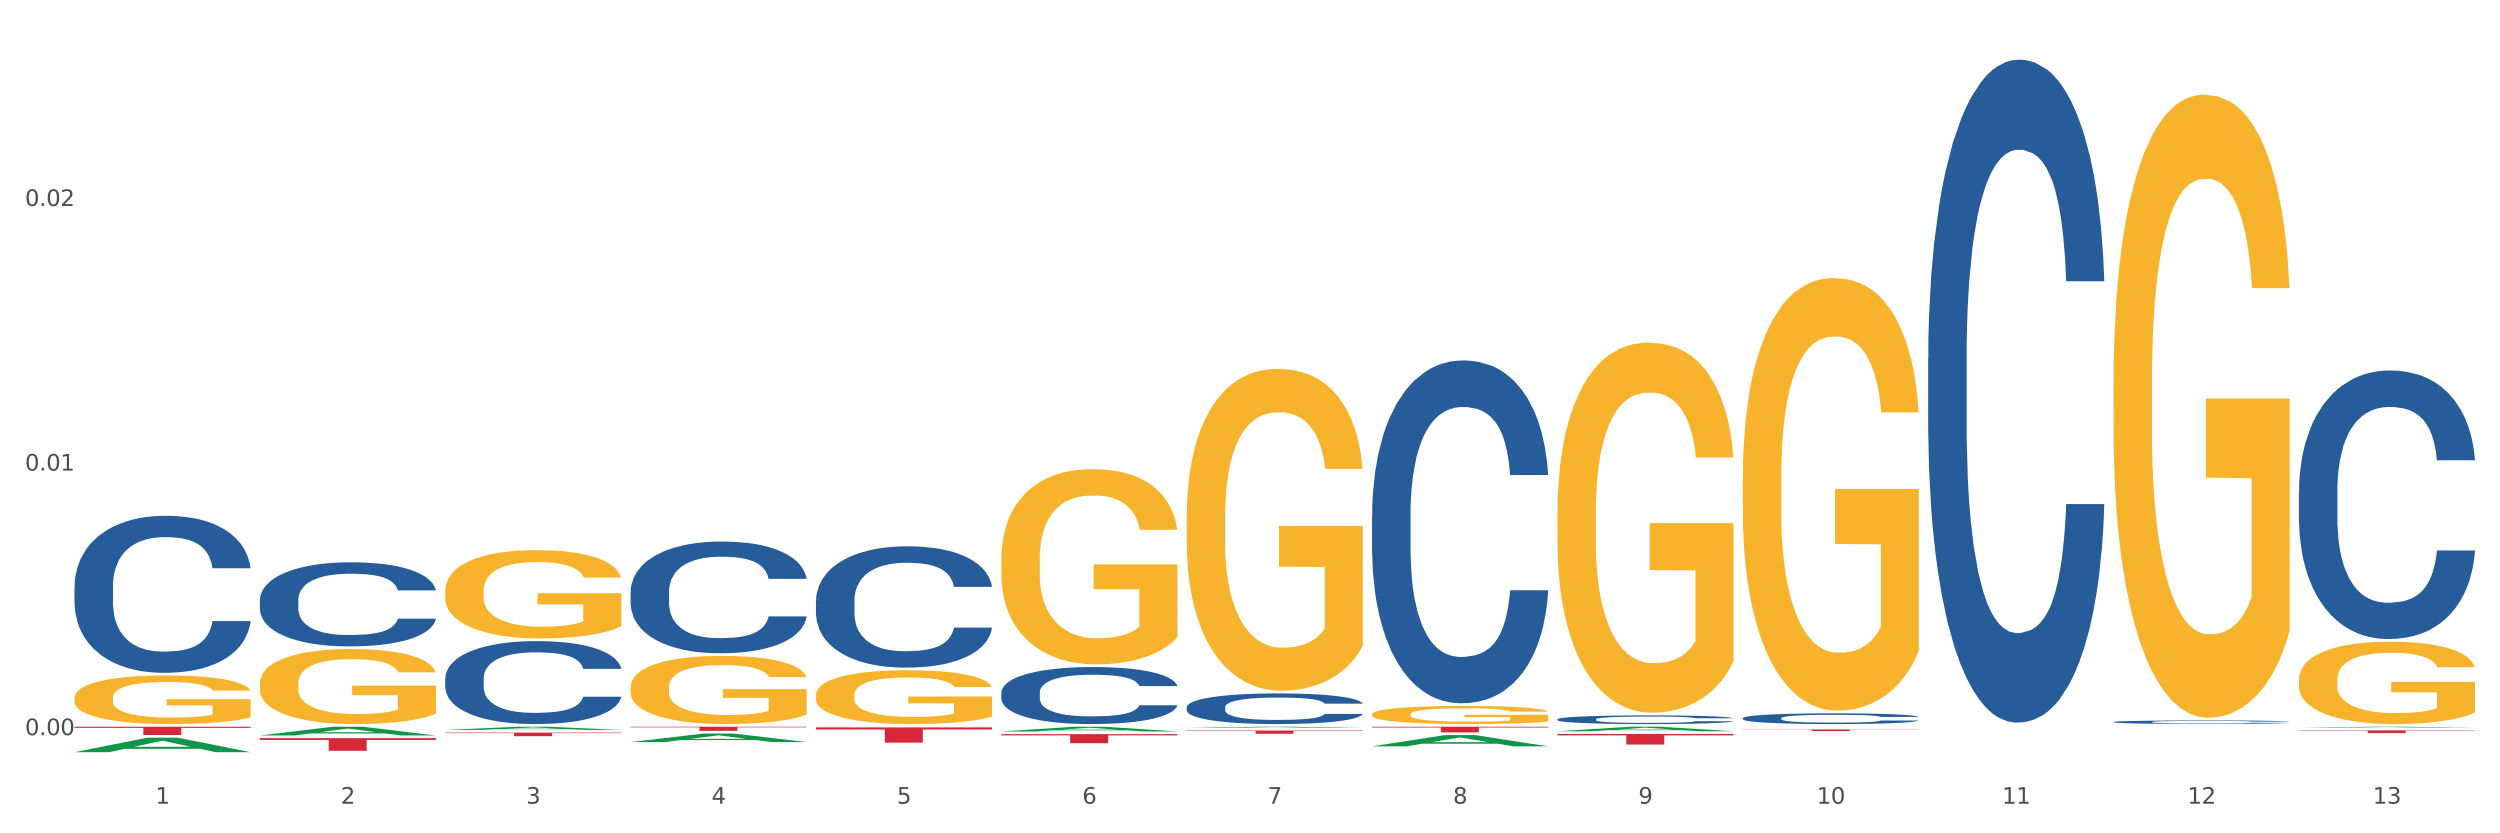 <?xml version="1.0" encoding="utf-8" standalone="no"?>
<!DOCTYPE svg PUBLIC "-//W3C//DTD SVG 1.1//EN"
  "http://www.w3.org/Graphics/SVG/1.1/DTD/svg11.dtd">
<svg xmlns:xlink="http://www.w3.org/1999/xlink" width="1080pt" height="360pt" viewBox="0 0 1080 360" xmlns="http://www.w3.org/2000/svg" version="1.1">
 <rect x="0" y="0" width="1080" height="360" fill="#333333" stroke="none"/>
 <defs>
  <style type="text/css">*{stroke-linejoin: round; stroke-linecap: butt}</style>
 </defs>
 <g id="figure_1">
  <g id="patch_1">
   <path d="M 0 360 
L 1080 360 
L 1080 0 
L 0 0 
z
" style="fill: #ffffff; stroke: #ffffff; stroke-linejoin: miter"/>
  </g>
  <g id="axes_1">
   <g id="matplotlib.axis_1">
    <g id="xtick_1">
     <g id="text_1">
      <!-- 1 -->
      <g style="fill: #4d4d4d" transform="translate(67.159 347.204) scale(0.096 -0.096)">
       <defs>
        <path id="DejaVuSans-31" d="M 794 531 
L 1825 531 
L 1825 4091 
L 703 3866 
L 703 4441 
L 1819 4666 
L 2450 4666 
L 2450 531 
L 3481 531 
L 3481 0 
L 794 0 
L 794 531 
z
" transform="scale(0.016)"/>
       </defs>
       <use xlink:href="#DejaVuSans-31"/>
      </g>
     </g>
    </g>
    <g id="xtick_2">
     <g id="text_2">
      <!-- 2 -->
      <g style="fill: #4d4d4d" transform="translate(147.238 347.204) scale(0.096 -0.096)">
       <defs>
        <path id="DejaVuSans-32" d="M 1228 531 
L 3431 531 
L 3431 0 
L 469 0 
L 469 531 
Q 828 903 1448 1529 
Q 2069 2156 2228 2338 
Q 2531 2678 2651 2914 
Q 2772 3150 2772 3378 
Q 2772 3750 2511 3984 
Q 2250 4219 1831 4219 
Q 1534 4219 1204 4116 
Q 875 4013 500 3803 
L 500 4441 
Q 881 4594 1212 4672 
Q 1544 4750 1819 4750 
Q 2544 4750 2975 4387 
Q 3406 4025 3406 3419 
Q 3406 3131 3298 2873 
Q 3191 2616 2906 2266 
Q 2828 2175 2409 1742 
Q 1991 1309 1228 531 
z
" transform="scale(0.016)"/>
       </defs>
       <use xlink:href="#DejaVuSans-32"/>
      </g>
     </g>
    </g>
    <g id="xtick_3">
     <g id="text_3">
      <!-- 3 -->
      <g style="fill: #4d4d4d" transform="translate(227.317 347.204) scale(0.096 -0.096)">
       <defs>
        <path id="DejaVuSans-33" d="M 2597 2516 
Q 3050 2419 3304 2112 
Q 3559 1806 3559 1356 
Q 3559 666 3084 287 
Q 2609 -91 1734 -91 
Q 1441 -91 1130 -33 
Q 819 25 488 141 
L 488 750 
Q 750 597 1062 519 
Q 1375 441 1716 441 
Q 2309 441 2620 675 
Q 2931 909 2931 1356 
Q 2931 1769 2642 2001 
Q 2353 2234 1838 2234 
L 1294 2234 
L 1294 2753 
L 1863 2753 
Q 2328 2753 2575 2939 
Q 2822 3125 2822 3475 
Q 2822 3834 2567 4026 
Q 2313 4219 1838 4219 
Q 1578 4219 1281 4162 
Q 984 4106 628 3988 
L 628 4550 
Q 988 4650 1302 4700 
Q 1616 4750 1894 4750 
Q 2613 4750 3031 4423 
Q 3450 4097 3450 3541 
Q 3450 3153 3228 2886 
Q 3006 2619 2597 2516 
z
" transform="scale(0.016)"/>
       </defs>
       <use xlink:href="#DejaVuSans-33"/>
      </g>
     </g>
    </g>
    <g id="xtick_4">
     <g id="text_4">
      <!-- 4 -->
      <g style="fill: #4d4d4d" transform="translate(307.396 347.204) scale(0.096 -0.096)">
       <defs>
        <path id="DejaVuSans-34" d="M 2419 4116 
L 825 1625 
L 2419 1625 
L 2419 4116 
z
M 2253 4666 
L 3047 4666 
L 3047 1625 
L 3713 1625 
L 3713 1100 
L 3047 1100 
L 3047 0 
L 2419 0 
L 2419 1100 
L 313 1100 
L 313 1709 
L 2253 4666 
z
" transform="scale(0.016)"/>
       </defs>
       <use xlink:href="#DejaVuSans-34"/>
      </g>
     </g>
    </g>
    <g id="xtick_5">
     <g id="text_5">
      <!-- 5 -->
      <g style="fill: #4d4d4d" transform="translate(387.475 347.204) scale(0.096 -0.096)">
       <defs>
        <path id="DejaVuSans-35" d="M 691 4666 
L 3169 4666 
L 3169 4134 
L 1269 4134 
L 1269 2991 
Q 1406 3038 1543 3061 
Q 1681 3084 1819 3084 
Q 2600 3084 3056 2656 
Q 3513 2228 3513 1497 
Q 3513 744 3044 326 
Q 2575 -91 1722 -91 
Q 1428 -91 1123 -41 
Q 819 9 494 109 
L 494 744 
Q 775 591 1075 516 
Q 1375 441 1709 441 
Q 2250 441 2565 725 
Q 2881 1009 2881 1497 
Q 2881 1984 2565 2268 
Q 2250 2553 1709 2553 
Q 1456 2553 1204 2497 
Q 953 2441 691 2322 
L 691 4666 
z
" transform="scale(0.016)"/>
       </defs>
       <use xlink:href="#DejaVuSans-35"/>
      </g>
     </g>
    </g>
    <g id="xtick_6">
     <g id="text_6">
      <!-- 6 -->
      <g style="fill: #4d4d4d" transform="translate(467.554 347.204) scale(0.096 -0.096)">
       <defs>
        <path id="DejaVuSans-36" d="M 2113 2584 
Q 1688 2584 1439 2293 
Q 1191 2003 1191 1497 
Q 1191 994 1439 701 
Q 1688 409 2113 409 
Q 2538 409 2786 701 
Q 3034 994 3034 1497 
Q 3034 2003 2786 2293 
Q 2538 2584 2113 2584 
z
M 3366 4563 
L 3366 3988 
Q 3128 4100 2886 4159 
Q 2644 4219 2406 4219 
Q 1781 4219 1451 3797 
Q 1122 3375 1075 2522 
Q 1259 2794 1537 2939 
Q 1816 3084 2150 3084 
Q 2853 3084 3261 2657 
Q 3669 2231 3669 1497 
Q 3669 778 3244 343 
Q 2819 -91 2113 -91 
Q 1303 -91 875 529 
Q 447 1150 447 2328 
Q 447 3434 972 4092 
Q 1497 4750 2381 4750 
Q 2619 4750 2861 4703 
Q 3103 4656 3366 4563 
z
" transform="scale(0.016)"/>
       </defs>
       <use xlink:href="#DejaVuSans-36"/>
      </g>
     </g>
    </g>
    <g id="xtick_7">
     <g id="text_7">
      <!-- 7 -->
      <g style="fill: #4d4d4d" transform="translate(547.634 347.204) scale(0.096 -0.096)">
       <defs>
        <path id="DejaVuSans-37" d="M 525 4666 
L 3525 4666 
L 3525 4397 
L 1831 0 
L 1172 0 
L 2766 4134 
L 525 4134 
L 525 4666 
z
" transform="scale(0.016)"/>
       </defs>
       <use xlink:href="#DejaVuSans-37"/>
      </g>
     </g>
    </g>
    <g id="xtick_8">
     <g id="text_8">
      <!-- 8 -->
      <g style="fill: #4d4d4d" transform="translate(627.713 347.204) scale(0.096 -0.096)">
       <defs>
        <path id="DejaVuSans-38" d="M 2034 2216 
Q 1584 2216 1326 1975 
Q 1069 1734 1069 1313 
Q 1069 891 1326 650 
Q 1584 409 2034 409 
Q 2484 409 2743 651 
Q 3003 894 3003 1313 
Q 3003 1734 2745 1975 
Q 2488 2216 2034 2216 
z
M 1403 2484 
Q 997 2584 770 2862 
Q 544 3141 544 3541 
Q 544 4100 942 4425 
Q 1341 4750 2034 4750 
Q 2731 4750 3128 4425 
Q 3525 4100 3525 3541 
Q 3525 3141 3298 2862 
Q 3072 2584 2669 2484 
Q 3125 2378 3379 2068 
Q 3634 1759 3634 1313 
Q 3634 634 3220 271 
Q 2806 -91 2034 -91 
Q 1263 -91 848 271 
Q 434 634 434 1313 
Q 434 1759 690 2068 
Q 947 2378 1403 2484 
z
M 1172 3481 
Q 1172 3119 1398 2916 
Q 1625 2713 2034 2713 
Q 2441 2713 2670 2916 
Q 2900 3119 2900 3481 
Q 2900 3844 2670 4047 
Q 2441 4250 2034 4250 
Q 1625 4250 1398 4047 
Q 1172 3844 1172 3481 
z
" transform="scale(0.016)"/>
       </defs>
       <use xlink:href="#DejaVuSans-38"/>
      </g>
     </g>
    </g>
    <g id="xtick_9">
     <g id="text_9">
      <!-- 9 -->
      <g style="fill: #4d4d4d" transform="translate(707.792 347.204) scale(0.096 -0.096)">
       <defs>
        <path id="DejaVuSans-39" d="M 703 97 
L 703 672 
Q 941 559 1184 500 
Q 1428 441 1663 441 
Q 2288 441 2617 861 
Q 2947 1281 2994 2138 
Q 2813 1869 2534 1725 
Q 2256 1581 1919 1581 
Q 1219 1581 811 2004 
Q 403 2428 403 3163 
Q 403 3881 828 4315 
Q 1253 4750 1959 4750 
Q 2769 4750 3195 4129 
Q 3622 3509 3622 2328 
Q 3622 1225 3098 567 
Q 2575 -91 1691 -91 
Q 1453 -91 1209 -44 
Q 966 3 703 97 
z
M 1959 2075 
Q 2384 2075 2632 2365 
Q 2881 2656 2881 3163 
Q 2881 3666 2632 3958 
Q 2384 4250 1959 4250 
Q 1534 4250 1286 3958 
Q 1038 3666 1038 3163 
Q 1038 2656 1286 2365 
Q 1534 2075 1959 2075 
z
" transform="scale(0.016)"/>
       </defs>
       <use xlink:href="#DejaVuSans-39"/>
      </g>
     </g>
    </g>
    <g id="xtick_10">
     <g id="text_10">
      <!-- 10 -->
      <g style="fill: #4d4d4d" transform="translate(784.817 347.204) scale(0.096 -0.096)">
       <defs>
        <path id="DejaVuSans-30" d="M 2034 4250 
Q 1547 4250 1301 3770 
Q 1056 3291 1056 2328 
Q 1056 1369 1301 889 
Q 1547 409 2034 409 
Q 2525 409 2770 889 
Q 3016 1369 3016 2328 
Q 3016 3291 2770 3770 
Q 2525 4250 2034 4250 
z
M 2034 4750 
Q 2819 4750 3233 4129 
Q 3647 3509 3647 2328 
Q 3647 1150 3233 529 
Q 2819 -91 2034 -91 
Q 1250 -91 836 529 
Q 422 1150 422 2328 
Q 422 3509 836 4129 
Q 1250 4750 2034 4750 
z
" transform="scale(0.016)"/>
       </defs>
       <use xlink:href="#DejaVuSans-31"/>
       <use xlink:href="#DejaVuSans-30" transform="translate(63.623 0)"/>
      </g>
     </g>
    </g>
    <g id="xtick_11">
     <g id="text_11">
      <!-- 11 -->
      <g style="fill: #4d4d4d" transform="translate(864.896 347.204) scale(0.096 -0.096)">
       <use xlink:href="#DejaVuSans-31"/>
       <use xlink:href="#DejaVuSans-31" transform="translate(63.623 0)"/>
      </g>
     </g>
    </g>
    <g id="xtick_12">
     <g id="text_12">
      <!-- 12 -->
      <g style="fill: #4d4d4d" transform="translate(944.975 347.204) scale(0.096 -0.096)">
       <use xlink:href="#DejaVuSans-31"/>
       <use xlink:href="#DejaVuSans-32" transform="translate(63.623 0)"/>
      </g>
     </g>
    </g>
    <g id="xtick_13">
     <g id="text_13">
      <!-- 13 -->
      <g style="fill: #4d4d4d" transform="translate(1025.054 347.204) scale(0.096 -0.096)">
       <use xlink:href="#DejaVuSans-31"/>
       <use xlink:href="#DejaVuSans-33" transform="translate(63.623 0)"/>
      </g>
     </g>
    </g>
    <g id="xtick_14"/>
    <g id="xtick_15"/>
    <g id="xtick_16"/>
    <g id="xtick_17"/>
    <g id="xtick_18"/>
    <g id="xtick_19"/>
    <g id="xtick_20"/>
    <g id="xtick_21"/>
    <g id="xtick_22"/>
    <g id="xtick_23"/>
    <g id="xtick_24"/>
    <g id="xtick_25"/>
   </g>
   <g id="matplotlib.axis_2">
    <g id="ytick_1">
     <g id="text_14">
      <!-- 0.00 -->
      <g style="fill: #4d4d4d" transform="translate(10.8 317.594) scale(0.096 -0.096)">
       <defs>
        <path id="DejaVuSans-2e" d="M 684 794 
L 1344 794 
L 1344 0 
L 684 0 
L 684 794 
z
" transform="scale(0.016)"/>
       </defs>
       <use xlink:href="#DejaVuSans-30"/>
       <use xlink:href="#DejaVuSans-2e" transform="translate(63.623 0)"/>
       <use xlink:href="#DejaVuSans-30" transform="translate(95.41 0)"/>
       <use xlink:href="#DejaVuSans-30" transform="translate(159.033 0)"/>
      </g>
     </g>
    </g>
    <g id="ytick_2">
     <g id="text_15">
      <!-- 0.01 -->
      <g style="fill: #4d4d4d" transform="translate(10.8 203.29) scale(0.096 -0.096)">
       <use xlink:href="#DejaVuSans-30"/>
       <use xlink:href="#DejaVuSans-2e" transform="translate(63.623 0)"/>
       <use xlink:href="#DejaVuSans-30" transform="translate(95.41 0)"/>
       <use xlink:href="#DejaVuSans-31" transform="translate(159.033 0)"/>
      </g>
     </g>
    </g>
    <g id="ytick_3">
     <g id="text_16">
      <!-- 0.02 -->
      <g style="fill: #4d4d4d" transform="translate(10.8 88.986) scale(0.096 -0.096)">
       <use xlink:href="#DejaVuSans-30"/>
       <use xlink:href="#DejaVuSans-2e" transform="translate(63.623 0)"/>
       <use xlink:href="#DejaVuSans-30" transform="translate(95.41 0)"/>
       <use xlink:href="#DejaVuSans-32" transform="translate(159.033 0)"/>
      </g>
     </g>
    </g>
    <g id="ytick_4"/>
    <g id="ytick_5"/>
    <g id="ytick_6"/>
   </g>
   <g id="PolyCollection_1">
    <path d="M 32.175 324.938 
L 32.253 324.932 
L 63.625 318.667 
L 76.644 318.661 
L 108.25 324.95 
L 93.192 324.95 
L 86.369 323.485 
L 53.978 323.485 
L 53.743 323.509 
L 47.155 324.95 
L 32.175 324.95 
L 32.175 324.938 
L 58.056 322.611 
L 82.291 322.605 
L 70.291 320.001 
L 70.134 319.989 
L 69.977 320.007 
L 57.978 322.605 
L 58.056 322.611 
L 32.175 324.938 
z
" clip-path="url(#p609c337513)" style="fill: #109648"/>
    <path d="M 752.887 315.114 
L 828.963 315.114 
L 828.963 315.211 
L 799.037 315.212 
L 799.037 315.817 
L 782.632 315.817 
L 782.632 315.212 
L 752.887 315.211 
L 752.887 315.114 
L 752.887 315.114 
z
" clip-path="url(#p609c337513)" style="fill: #d62839"/>
    <path d="M 672.808 317.057 
L 748.883 317.057 
L 748.883 317.693 
L 718.958 317.697 
L 718.958 321.633 
L 702.553 321.633 
L 702.553 317.697 
L 672.808 317.693 
L 672.808 317.061 
L 672.808 317.057 
z
" clip-path="url(#p609c337513)" style="fill: #d62839"/>
    <path d="M 592.729 313.947 
L 668.804 313.947 
L 668.804 314.288 
L 638.879 314.29 
L 638.879 316.4 
L 622.474 316.4 
L 622.474 314.29 
L 592.729 314.288 
L 592.729 313.949 
L 592.729 313.947 
z
" clip-path="url(#p609c337513)" style="fill: #d62839"/>
    <path d="M 512.65 315.589 
L 588.725 315.589 
L 588.725 315.784 
L 558.8 315.785 
L 558.8 316.988 
L 542.395 316.988 
L 542.395 315.785 
L 512.65 315.784 
L 512.65 315.591 
L 512.65 315.589 
z
" clip-path="url(#p609c337513)" style="fill: #d62839"/>
    <path d="M 432.571 317.136 
L 508.646 317.136 
L 508.646 317.681 
L 478.721 317.685 
L 478.721 321.06 
L 462.316 321.06 
L 462.316 317.685 
L 432.571 317.681 
L 432.571 317.14 
L 432.571 317.136 
z
" clip-path="url(#p609c337513)" style="fill: #d62839"/>
    <path d="M 352.492 314.238 
L 428.567 314.238 
L 428.567 315.154 
L 398.641 315.16 
L 398.641 320.83 
L 382.237 320.83 
L 382.237 315.16 
L 352.492 315.154 
L 352.492 314.244 
L 352.492 314.238 
z
" clip-path="url(#p609c337513)" style="fill: #d62839"/>
    <path d="M 272.412 313.947 
L 348.488 313.947 
L 348.488 314.196 
L 318.562 314.198 
L 318.562 315.74 
L 302.157 315.74 
L 302.157 314.198 
L 272.412 314.196 
L 272.412 313.948 
L 272.412 313.947 
z
" clip-path="url(#p609c337513)" style="fill: #d62839"/>
    <path d="M 192.333 316.491 
L 268.408 316.491 
L 268.408 316.707 
L 238.483 316.708 
L 238.483 318.044 
L 222.078 318.044 
L 222.078 316.708 
L 192.333 316.707 
L 192.333 316.493 
L 192.333 316.491 
z
" clip-path="url(#p609c337513)" style="fill: #d62839"/>
    <path d="M 112.254 318.881 
L 188.329 318.881 
L 188.329 319.64 
L 158.404 319.645 
L 158.404 324.344 
L 141.999 324.344 
L 141.999 319.645 
L 112.254 319.64 
L 112.254 318.886 
L 112.254 318.881 
z
" clip-path="url(#p609c337513)" style="fill: #d62839"/>
    <path d="M 32.175 313.947 
L 108.25 313.947 
L 108.25 314.442 
L 78.325 314.445 
L 78.325 317.508 
L 61.92 317.508 
L 61.92 314.445 
L 32.175 314.442 
L 32.175 313.95 
L 32.175 313.947 
z
" clip-path="url(#p609c337513)" style="fill: #d62839"/>
    <path d="M 993.125 315.512 
L 1069.2 315.512 
L 1069.2 315.677 
L 1039.275 315.678 
L 1039.275 316.699 
L 1022.87 316.699 
L 1022.87 315.678 
L 993.125 315.677 
L 993.125 315.513 
L 993.125 315.512 
z
" clip-path="url(#p609c337513)" style="fill: #d62839"/>
    <path d="M 32.175 301.511 
L 32.265 301.492 
L 32.265 300.802 
L 32.444 300.208 
L 33.343 298.772 
L 34.69 297.584 
L 35.678 296.952 
L 36.666 296.434 
L 37.833 295.917 
L 39.271 295.381 
L 41.875 294.595 
L 43.492 294.193 
L 45.468 293.772 
L 49.061 293.159 
L 51.665 292.814 
L 54.36 292.526 
L 58.761 292.182 
L 61.635 292.028 
L 64.689 291.913 
L 68.371 291.837 
L 71.156 291.818 
L 77.263 291.875 
L 82.473 292.048 
L 84.988 292.182 
L 88.221 292.412 
L 89.927 292.565 
L 92.712 292.871 
L 95.586 293.274 
L 97.562 293.618 
L 100.526 294.27 
L 102.771 294.921 
L 104.837 295.726 
L 105.915 296.281 
L 106.723 296.798 
L 107.442 297.392 
L 108.16 298.331 
L 91.993 298.331 
L 91.365 297.66 
L 90.377 297.028 
L 88.939 296.415 
L 87.682 296.032 
L 85.526 295.553 
L 83.55 295.247 
L 81.485 295.017 
L 78.97 294.825 
L 76.994 294.729 
L 74.209 294.653 
L 68.731 294.672 
L 65.048 294.825 
L 62.533 295.017 
L 60.917 295.189 
L 59.479 295.381 
L 57.863 295.649 
L 55.977 296.051 
L 54.629 296.415 
L 53.282 296.875 
L 52.204 297.335 
L 51.216 297.871 
L 50.408 298.446 
L 49.779 299.04 
L 49.24 299.768 
L 48.791 300.974 
L 48.791 303.599 
L 48.971 304.193 
L 49.42 304.978 
L 49.959 305.572 
L 50.857 306.281 
L 51.665 306.76 
L 53.192 307.449 
L 54.899 308.024 
L 56.246 308.388 
L 57.593 308.695 
L 59.929 309.116 
L 62.533 309.461 
L 64.779 309.672 
L 67.832 309.863 
L 69.898 309.94 
L 71.695 309.978 
L 76.096 309.978 
L 79.239 309.921 
L 82.742 309.786 
L 85.437 309.614 
L 87.682 309.403 
L 90.197 309.059 
L 91.814 308.733 
L 91.814 304.729 
L 72.054 304.71 
L 72.054 302.047 
L 108.25 302.047 
L 108.25 309.863 
L 106.723 310.265 
L 105.017 310.629 
L 103.22 310.955 
L 100.526 311.357 
L 97.292 311.74 
L 94.418 312.009 
L 91.365 312.238 
L 87.772 312.449 
L 83.101 312.641 
L 80.227 312.717 
L 76.635 312.775 
L 72.413 312.794 
L 68.731 312.756 
L 65.138 312.66 
L 61.366 312.488 
L 57.683 312.238 
L 54.899 311.989 
L 52.114 311.683 
L 49.15 311.281 
L 46.815 310.898 
L 45.019 310.553 
L 43.043 310.112 
L 40.887 309.537 
L 39.271 309.02 
L 37.833 308.484 
L 36.307 307.794 
L 35.229 307.2 
L 34.151 306.453 
L 33.522 305.898 
L 32.804 305.036 
L 32.265 303.829 
L 32.175 301.511 
z
" clip-path="url(#p609c337513)" style="fill: #f7b32b"/>
    <path d="M 112.254 259.236 
L 112.344 259.203 
L 112.344 258.274 
L 112.614 257.013 
L 113.603 254.691 
L 114.862 252.933 
L 117.02 250.877 
L 118.189 250.014 
L 119.718 249.052 
L 122.865 247.493 
L 126.462 246.166 
L 128.98 245.437 
L 130.868 244.972 
L 135.095 244.143 
L 137.523 243.778 
L 140.04 243.479 
L 142.199 243.28 
L 145.796 243.048 
L 148.673 242.949 
L 152 242.915 
L 154.788 242.949 
L 158.475 243.081 
L 163.87 243.479 
L 165.938 243.712 
L 168.726 244.11 
L 171.604 244.64 
L 173.942 245.171 
L 176.639 245.934 
L 179.427 246.929 
L 182.125 248.19 
L 184.013 249.351 
L 185.542 250.578 
L 186.891 252.071 
L 187.88 253.696 
L 188.329 255.056 
L 171.873 255.056 
L 171.424 253.829 
L 170.525 252.502 
L 169.625 251.606 
L 168.636 250.877 
L 167.107 250.047 
L 165.759 249.517 
L 163.51 248.886 
L 161.442 248.488 
L 159.734 248.256 
L 157.665 248.057 
L 153.259 247.858 
L 150.112 247.858 
L 148.134 247.924 
L 145.706 248.09 
L 143.637 248.322 
L 141.209 248.721 
L 139.321 249.152 
L 137.433 249.716 
L 136.354 250.114 
L 134.735 250.844 
L 133.656 251.441 
L 132.217 252.469 
L 131.408 253.199 
L 129.969 255.09 
L 129.34 256.483 
L 129.07 257.445 
L 128.89 258.506 
L 128.89 263.681 
L 129.43 266.003 
L 129.879 266.998 
L 130.599 268.126 
L 131.947 269.586 
L 133.926 271.012 
L 135.994 272.04 
L 137.702 272.671 
L 139.321 273.135 
L 140.94 273.5 
L 142.918 273.832 
L 144.537 274.031 
L 146.965 274.23 
L 149.842 274.329 
L 152.09 274.329 
L 156.676 274.163 
L 158.745 273.997 
L 160.723 273.765 
L 162.881 273.4 
L 164.59 273.002 
L 165.579 272.704 
L 167.197 272.074 
L 168.456 271.41 
L 169.535 270.647 
L 170.255 269.984 
L 171.064 268.989 
L 171.694 267.861 
L 171.873 267.264 
L 188.329 267.264 
L 187.97 268.458 
L 187.34 269.619 
L 186.081 271.178 
L 185.092 272.074 
L 183.563 273.168 
L 181.945 274.097 
L 179.697 275.125 
L 177.628 275.888 
L 175.47 276.552 
L 173.132 277.149 
L 168.906 277.978 
L 167.377 278.21 
L 164.14 278.608 
L 161.622 278.841 
L 157.935 279.073 
L 154.158 279.205 
L 150.202 279.239 
L 146.695 279.172 
L 142.828 278.973 
L 140.4 278.774 
L 137.702 278.476 
L 134.555 278.011 
L 131.588 277.447 
L 128.8 276.784 
L 126.192 276.021 
L 123.764 275.158 
L 120.617 273.732 
L 118.279 272.339 
L 116.57 271.045 
L 115.401 269.951 
L 114.232 268.557 
L 113.603 267.595 
L 112.614 265.273 
L 112.254 263.117 
L 112.254 259.236 
z
" clip-path="url(#p609c337513)" style="fill: #255c99"/>
    <path d="M 192.333 293.062 
L 192.423 293.029 
L 192.423 292.113 
L 192.693 290.87 
L 193.682 288.579 
L 194.941 286.845 
L 197.099 284.816 
L 198.268 283.965 
L 199.797 283.016 
L 202.944 281.478 
L 206.541 280.169 
L 209.059 279.449 
L 210.947 278.991 
L 215.174 278.173 
L 217.602 277.813 
L 220.12 277.519 
L 222.278 277.322 
L 225.875 277.093 
L 228.752 276.995 
L 232.079 276.962 
L 234.867 276.995 
L 238.554 277.126 
L 243.949 277.519 
L 246.018 277.748 
L 248.805 278.14 
L 251.683 278.664 
L 254.021 279.187 
L 256.718 279.94 
L 259.506 280.922 
L 262.204 282.165 
L 264.092 283.311 
L 265.621 284.521 
L 266.97 285.994 
L 267.959 287.597 
L 268.408 288.939 
L 251.953 288.939 
L 251.503 287.728 
L 250.604 286.419 
L 249.704 285.536 
L 248.715 284.816 
L 247.187 283.998 
L 245.838 283.474 
L 243.59 282.852 
L 241.521 282.46 
L 239.813 282.231 
L 237.745 282.034 
L 233.338 281.838 
L 230.191 281.838 
L 228.213 281.903 
L 225.785 282.067 
L 223.717 282.296 
L 221.289 282.689 
L 219.4 283.114 
L 217.512 283.67 
L 216.433 284.063 
L 214.814 284.783 
L 213.735 285.372 
L 212.296 286.386 
L 211.487 287.106 
L 210.048 288.972 
L 209.419 290.346 
L 209.149 291.295 
L 208.969 292.342 
L 208.969 297.447 
L 209.509 299.738 
L 209.958 300.719 
L 210.678 301.832 
L 212.027 303.272 
L 214.005 304.679 
L 216.073 305.693 
L 217.782 306.315 
L 219.4 306.773 
L 221.019 307.133 
L 222.997 307.46 
L 224.616 307.657 
L 227.044 307.853 
L 229.921 307.951 
L 232.169 307.951 
L 236.755 307.787 
L 238.824 307.624 
L 240.802 307.395 
L 242.96 307.035 
L 244.669 306.642 
L 245.658 306.348 
L 247.276 305.726 
L 248.535 305.071 
L 249.615 304.319 
L 250.334 303.664 
L 251.143 302.683 
L 251.773 301.57 
L 251.953 300.981 
L 268.408 300.981 
L 268.049 302.159 
L 267.419 303.304 
L 266.16 304.842 
L 265.171 305.726 
L 263.643 306.806 
L 262.024 307.722 
L 259.776 308.736 
L 257.708 309.489 
L 255.549 310.143 
L 253.211 310.732 
L 248.985 311.551 
L 247.456 311.78 
L 244.219 312.172 
L 241.701 312.401 
L 238.014 312.63 
L 234.238 312.761 
L 230.281 312.794 
L 226.774 312.729 
L 222.907 312.532 
L 220.479 312.336 
L 217.782 312.041 
L 214.634 311.583 
L 211.667 311.027 
L 208.879 310.373 
L 206.271 309.62 
L 203.843 308.769 
L 200.696 307.362 
L 198.358 305.988 
L 196.65 304.711 
L 195.481 303.632 
L 194.312 302.257 
L 193.682 301.308 
L 192.693 299.018 
L 192.333 296.891 
L 192.333 293.062 
z
" clip-path="url(#p609c337513)" style="fill: #255c99"/>
    <path d="M 272.412 255.627 
L 272.502 255.582 
L 272.502 254.349 
L 272.772 252.674 
L 273.761 249.589 
L 275.02 247.253 
L 277.178 244.521 
L 278.347 243.375 
L 279.876 242.097 
L 283.023 240.026 
L 286.62 238.263 
L 289.138 237.294 
L 291.027 236.677 
L 295.253 235.575 
L 297.681 235.09 
L 300.199 234.693 
L 302.357 234.429 
L 305.954 234.121 
L 308.831 233.988 
L 312.159 233.944 
L 314.946 233.988 
L 318.633 234.165 
L 324.028 234.693 
L 326.097 235.002 
L 328.884 235.531 
L 331.762 236.236 
L 334.1 236.941 
L 336.798 237.955 
L 339.585 239.277 
L 342.283 240.951 
L 344.171 242.494 
L 345.7 244.124 
L 347.049 246.108 
L 348.038 248.267 
L 348.488 250.074 
L 332.032 250.074 
L 331.582 248.443 
L 330.683 246.68 
L 329.784 245.491 
L 328.794 244.521 
L 327.266 243.419 
L 325.917 242.714 
L 323.669 241.877 
L 321.601 241.348 
L 319.892 241.04 
L 317.824 240.775 
L 313.418 240.511 
L 310.27 240.511 
L 308.292 240.599 
L 305.864 240.819 
L 303.796 241.128 
L 301.368 241.656 
L 299.479 242.229 
L 297.591 242.979 
L 296.512 243.507 
L 294.893 244.477 
L 293.814 245.27 
L 292.375 246.636 
L 291.566 247.606 
L 290.127 250.118 
L 289.498 251.969 
L 289.228 253.247 
L 289.048 254.657 
L 289.048 261.532 
L 289.588 264.617 
L 290.037 265.939 
L 290.757 267.437 
L 292.106 269.376 
L 294.084 271.271 
L 296.152 272.637 
L 297.861 273.475 
L 299.479 274.092 
L 301.098 274.576 
L 303.076 275.017 
L 304.695 275.282 
L 307.123 275.546 
L 310 275.678 
L 312.249 275.678 
L 316.835 275.458 
L 318.903 275.237 
L 320.881 274.929 
L 323.039 274.444 
L 324.748 273.915 
L 325.737 273.519 
L 327.356 272.681 
L 328.615 271.8 
L 329.694 270.786 
L 330.413 269.905 
L 331.222 268.583 
L 331.852 267.085 
L 332.032 266.291 
L 348.488 266.291 
L 348.128 267.878 
L 347.498 269.42 
L 346.24 271.492 
L 345.25 272.681 
L 343.722 274.136 
L 342.103 275.37 
L 339.855 276.736 
L 337.787 277.749 
L 335.629 278.631 
L 333.291 279.424 
L 329.064 280.526 
L 327.535 280.834 
L 324.298 281.363 
L 321.78 281.672 
L 318.094 281.98 
L 314.317 282.156 
L 310.36 282.2 
L 306.853 282.112 
L 302.986 281.848 
L 300.558 281.583 
L 297.861 281.187 
L 294.713 280.57 
L 291.746 279.821 
L 288.958 278.939 
L 286.351 277.926 
L 283.923 276.78 
L 280.775 274.885 
L 278.437 273.034 
L 276.729 271.315 
L 275.56 269.861 
L 274.391 268.01 
L 273.761 266.732 
L 272.772 263.647 
L 272.412 260.783 
L 272.412 255.627 
z
" clip-path="url(#p609c337513)" style="fill: #255c99"/>
    <path d="M 993.125 212.173 
L 993.215 212.067 
L 993.215 209.1 
L 993.485 205.073 
L 994.474 197.656 
L 995.733 192.04 
L 997.891 185.47 
L 999.06 182.715 
L 1000.588 179.643 
L 1003.736 174.662 
L 1007.333 170.424 
L 1009.851 168.093 
L 1011.739 166.609 
L 1015.965 163.96 
L 1018.393 162.795 
L 1020.911 161.841 
L 1023.069 161.205 
L 1026.666 160.464 
L 1029.544 160.146 
L 1032.871 160.04 
L 1035.659 160.146 
L 1039.345 160.569 
L 1044.741 161.841 
L 1046.809 162.583 
L 1049.597 163.854 
L 1052.474 165.55 
L 1054.812 167.245 
L 1057.51 169.682 
L 1060.298 172.861 
L 1062.995 176.888 
L 1064.884 180.596 
L 1066.412 184.517 
L 1067.761 189.285 
L 1068.75 194.477 
L 1069.2 198.822 
L 1052.744 198.822 
L 1052.294 194.901 
L 1051.395 190.662 
L 1050.496 187.802 
L 1049.507 185.47 
L 1047.978 182.821 
L 1046.629 181.126 
L 1044.381 179.113 
L 1042.313 177.841 
L 1040.604 177.099 
L 1038.536 176.464 
L 1034.13 175.828 
L 1030.983 175.828 
L 1029.004 176.04 
L 1026.576 176.57 
L 1024.508 177.311 
L 1022.08 178.583 
L 1020.192 179.96 
L 1018.303 181.762 
L 1017.224 183.033 
L 1015.606 185.364 
L 1014.527 187.272 
L 1013.088 190.557 
L 1012.278 192.888 
L 1010.84 198.927 
L 1010.21 203.378 
L 1009.94 206.451 
L 1009.761 209.841 
L 1009.761 226.371 
L 1010.3 233.789 
L 1010.75 236.968 
L 1011.469 240.57 
L 1012.818 245.233 
L 1014.796 249.789 
L 1016.865 253.074 
L 1018.573 255.087 
L 1020.192 256.57 
L 1021.81 257.736 
L 1023.789 258.796 
L 1025.407 259.431 
L 1027.835 260.067 
L 1030.713 260.385 
L 1032.961 260.385 
L 1037.547 259.855 
L 1039.615 259.325 
L 1041.594 258.584 
L 1043.752 257.418 
L 1045.46 256.147 
L 1046.449 255.193 
L 1048.068 253.18 
L 1049.327 251.06 
L 1050.406 248.623 
L 1051.125 246.504 
L 1051.935 243.325 
L 1052.564 239.723 
L 1052.744 237.815 
L 1069.2 237.815 
L 1068.84 241.63 
L 1068.211 245.339 
L 1066.952 250.319 
L 1065.963 253.18 
L 1064.434 256.676 
L 1062.815 259.643 
L 1060.567 262.928 
L 1058.499 265.365 
L 1056.341 267.484 
L 1054.003 269.392 
L 1049.777 272.041 
L 1048.248 272.782 
L 1045.011 274.054 
L 1042.493 274.796 
L 1038.806 275.537 
L 1035.029 275.961 
L 1031.072 276.067 
L 1027.565 275.855 
L 1023.699 275.22 
L 1021.271 274.584 
L 1018.573 273.63 
L 1015.426 272.147 
L 1012.458 270.345 
L 1009.671 268.226 
L 1007.063 265.789 
L 1004.635 263.034 
L 1001.488 258.478 
L 999.15 254.027 
L 997.441 249.895 
L 996.272 246.398 
L 995.103 241.948 
L 994.474 238.875 
L 993.485 231.458 
L 993.125 224.57 
L 993.125 212.173 
z
" clip-path="url(#p609c337513)" style="fill: #255c99"/>
    <path d="M 913.046 311.906 
L 913.136 311.905 
L 913.136 311.866 
L 913.405 311.814 
L 914.395 311.718 
L 915.653 311.646 
L 917.812 311.561 
L 918.981 311.525 
L 920.509 311.485 
L 923.657 311.421 
L 927.254 311.366 
L 929.771 311.336 
L 931.66 311.317 
L 935.886 311.283 
L 938.314 311.268 
L 940.832 311.255 
L 942.99 311.247 
L 946.587 311.238 
L 949.465 311.233 
L 952.792 311.232 
L 955.579 311.233 
L 959.266 311.239 
L 964.662 311.255 
L 966.73 311.265 
L 969.518 311.281 
L 972.395 311.303 
L 974.733 311.325 
L 977.431 311.357 
L 980.218 311.398 
L 982.916 311.45 
L 984.805 311.498 
L 986.333 311.548 
L 987.682 311.61 
L 988.671 311.677 
L 989.121 311.733 
L 972.665 311.733 
L 972.215 311.683 
L 971.316 311.628 
L 970.417 311.591 
L 969.428 311.561 
L 967.899 311.527 
L 966.55 311.505 
L 964.302 311.479 
L 962.234 311.462 
L 960.525 311.453 
L 958.457 311.444 
L 954.051 311.436 
L 950.903 311.436 
L 948.925 311.439 
L 946.497 311.446 
L 944.429 311.455 
L 942.001 311.472 
L 940.113 311.49 
L 938.224 311.513 
L 937.145 311.529 
L 935.527 311.559 
L 934.447 311.584 
L 933.009 311.627 
L 932.199 311.657 
L 930.761 311.735 
L 930.131 311.792 
L 929.861 311.832 
L 929.681 311.876 
L 929.681 312.089 
L 930.221 312.185 
L 930.671 312.226 
L 931.39 312.273 
L 932.739 312.333 
L 934.717 312.392 
L 936.785 312.434 
L 938.494 312.461 
L 940.113 312.48 
L 941.731 312.495 
L 943.71 312.508 
L 945.328 312.517 
L 947.756 312.525 
L 950.634 312.529 
L 952.882 312.529 
L 957.468 312.522 
L 959.536 312.515 
L 961.514 312.506 
L 963.673 312.491 
L 965.381 312.474 
L 966.37 312.462 
L 967.989 312.436 
L 969.248 312.408 
L 970.327 312.377 
L 971.046 312.35 
L 971.856 312.308 
L 972.485 312.262 
L 972.665 312.237 
L 989.121 312.237 
L 988.761 312.287 
L 988.132 312.335 
L 986.873 312.399 
L 985.884 312.436 
L 984.355 312.481 
L 982.736 312.519 
L 980.488 312.562 
L 978.42 312.593 
L 976.262 312.621 
L 973.924 312.645 
L 969.697 312.68 
L 968.169 312.689 
L 964.931 312.706 
L 962.414 312.715 
L 958.727 312.725 
L 954.95 312.73 
L 950.993 312.732 
L 947.486 312.729 
L 943.62 312.721 
L 941.192 312.712 
L 938.494 312.7 
L 935.347 312.681 
L 932.379 312.658 
L 929.592 312.63 
L 926.984 312.599 
L 924.556 312.563 
L 921.409 312.504 
L 919.071 312.447 
L 917.362 312.393 
L 916.193 312.348 
L 915.024 312.291 
L 914.395 312.251 
L 913.405 312.155 
L 913.046 312.066 
L 913.046 311.906 
z
" clip-path="url(#p609c337513)" style="fill: #255c99"/>
    <path d="M 832.967 154.459 
L 833.056 154.197 
L 833.056 146.873 
L 833.326 136.933 
L 834.315 118.622 
L 835.574 104.758 
L 837.732 88.54 
L 838.901 81.739 
L 840.43 74.153 
L 843.577 61.858 
L 847.174 51.395 
L 849.692 45.64 
L 851.581 41.978 
L 855.807 35.438 
L 858.235 32.561 
L 860.753 30.206 
L 862.911 28.637 
L 866.508 26.806 
L 869.385 26.021 
L 872.713 25.759 
L 875.5 26.021 
L 879.187 27.067 
L 884.583 30.206 
L 886.651 32.038 
L 889.438 35.177 
L 892.316 39.362 
L 894.654 43.547 
L 897.352 49.564 
L 900.139 57.411 
L 902.837 67.351 
L 904.725 76.507 
L 906.254 86.186 
L 907.603 97.957 
L 908.592 110.774 
L 909.042 121.499 
L 892.586 121.499 
L 892.136 111.821 
L 891.237 101.357 
L 890.338 94.295 
L 889.348 88.54 
L 887.82 82 
L 886.471 77.815 
L 884.223 72.845 
L 882.155 69.706 
L 880.446 67.875 
L 878.378 66.305 
L 873.972 64.736 
L 870.824 64.736 
L 868.846 65.259 
L 866.418 66.567 
L 864.35 68.398 
L 861.922 71.537 
L 860.033 74.937 
L 858.145 79.384 
L 857.066 82.523 
L 855.447 88.278 
L 854.368 92.987 
L 852.929 101.096 
L 852.12 106.851 
L 850.681 121.761 
L 850.052 132.748 
L 849.782 140.334 
L 849.602 148.704 
L 849.602 189.511 
L 850.142 207.822 
L 850.591 215.67 
L 851.311 224.564 
L 852.66 236.073 
L 854.638 247.322 
L 856.706 255.431 
L 858.415 260.401 
L 860.033 264.063 
L 861.652 266.94 
L 863.63 269.556 
L 865.249 271.126 
L 867.677 272.695 
L 870.554 273.48 
L 872.803 273.48 
L 877.389 272.172 
L 879.457 270.864 
L 881.435 269.033 
L 883.593 266.156 
L 885.302 263.017 
L 886.291 260.662 
L 887.91 255.692 
L 889.169 250.461 
L 890.248 244.444 
L 890.967 239.212 
L 891.776 231.365 
L 892.406 222.471 
L 892.586 217.763 
L 909.042 217.763 
L 908.682 227.18 
L 908.053 236.335 
L 906.794 248.63 
L 905.804 255.692 
L 904.276 264.325 
L 902.657 271.649 
L 900.409 279.758 
L 898.341 285.774 
L 896.183 291.006 
L 893.845 295.715 
L 889.618 302.254 
L 888.09 304.085 
L 884.852 307.224 
L 882.334 309.056 
L 878.648 310.887 
L 874.871 311.933 
L 870.914 312.195 
L 867.407 311.671 
L 863.54 310.102 
L 861.113 308.532 
L 858.415 306.178 
L 855.268 302.516 
L 852.3 298.069 
L 849.512 292.837 
L 846.905 286.821 
L 844.477 280.02 
L 841.329 268.772 
L 838.991 257.785 
L 837.283 247.583 
L 836.114 238.951 
L 834.945 227.964 
L 834.315 220.378 
L 833.326 202.067 
L 832.967 185.064 
L 832.967 154.459 
z
" clip-path="url(#p609c337513)" style="fill: #255c99"/>
    <path d="M 752.887 310.245 
L 752.977 310.241 
L 752.977 310.123 
L 753.247 309.962 
L 754.236 309.666 
L 755.495 309.442 
L 757.653 309.18 
L 758.822 309.07 
L 760.351 308.948 
L 763.498 308.749 
L 767.095 308.58 
L 769.613 308.487 
L 771.501 308.428 
L 775.728 308.322 
L 778.156 308.275 
L 780.674 308.237 
L 782.832 308.212 
L 786.429 308.182 
L 789.306 308.17 
L 792.633 308.166 
L 795.421 308.17 
L 799.108 308.187 
L 804.503 308.237 
L 806.572 308.267 
L 809.359 308.318 
L 812.237 308.385 
L 814.575 308.453 
L 817.273 308.55 
L 820.06 308.677 
L 822.758 308.838 
L 824.646 308.986 
L 826.175 309.142 
L 827.524 309.332 
L 828.513 309.539 
L 828.963 309.713 
L 812.507 309.713 
L 812.057 309.556 
L 811.158 309.387 
L 810.258 309.273 
L 809.269 309.18 
L 807.741 309.074 
L 806.392 309.007 
L 804.144 308.926 
L 802.075 308.876 
L 800.367 308.846 
L 798.299 308.821 
L 793.892 308.795 
L 790.745 308.795 
L 788.767 308.804 
L 786.339 308.825 
L 784.271 308.855 
L 781.843 308.905 
L 779.954 308.96 
L 778.066 309.032 
L 776.987 309.083 
L 775.368 309.176 
L 774.289 309.252 
L 772.85 309.383 
L 772.041 309.476 
L 770.602 309.717 
L 769.973 309.894 
L 769.703 310.017 
L 769.523 310.152 
L 769.523 310.812 
L 770.063 311.108 
L 770.512 311.234 
L 771.232 311.378 
L 772.581 311.564 
L 774.559 311.746 
L 776.627 311.877 
L 778.336 311.957 
L 779.954 312.016 
L 781.573 312.063 
L 783.551 312.105 
L 785.17 312.13 
L 787.598 312.156 
L 790.475 312.168 
L 792.723 312.168 
L 797.31 312.147 
L 799.378 312.126 
L 801.356 312.097 
L 803.514 312.05 
L 805.223 311.999 
L 806.212 311.961 
L 807.831 311.881 
L 809.089 311.796 
L 810.169 311.699 
L 810.888 311.615 
L 811.697 311.488 
L 812.327 311.344 
L 812.507 311.268 
L 828.963 311.268 
L 828.603 311.42 
L 827.973 311.568 
L 826.714 311.767 
L 825.725 311.881 
L 824.197 312.021 
L 822.578 312.139 
L 820.33 312.27 
L 818.262 312.367 
L 816.104 312.452 
L 813.765 312.528 
L 809.539 312.633 
L 808.01 312.663 
L 804.773 312.714 
L 802.255 312.743 
L 798.568 312.773 
L 794.792 312.79 
L 790.835 312.794 
L 787.328 312.786 
L 783.461 312.76 
L 781.033 312.735 
L 778.336 312.697 
L 775.188 312.638 
L 772.221 312.566 
L 769.433 312.481 
L 766.825 312.384 
L 764.398 312.274 
L 761.25 312.092 
L 758.912 311.915 
L 757.204 311.75 
L 756.035 311.611 
L 754.866 311.433 
L 754.236 311.31 
L 753.247 311.015 
L 752.887 310.74 
L 752.887 310.245 
z
" clip-path="url(#p609c337513)" style="fill: #255c99"/>
    <path d="M 672.808 310.733 
L 672.898 310.729 
L 672.898 310.634 
L 673.168 310.504 
L 674.157 310.265 
L 675.416 310.083 
L 677.574 309.871 
L 678.743 309.783 
L 680.272 309.683 
L 683.419 309.523 
L 687.016 309.386 
L 689.534 309.311 
L 691.422 309.263 
L 695.649 309.178 
L 698.077 309.14 
L 700.595 309.109 
L 702.753 309.089 
L 706.35 309.065 
L 709.227 309.054 
L 712.554 309.051 
L 715.342 309.054 
L 719.029 309.068 
L 724.424 309.109 
L 726.492 309.133 
L 729.28 309.174 
L 732.158 309.229 
L 734.496 309.283 
L 737.193 309.362 
L 739.981 309.465 
L 742.679 309.595 
L 744.567 309.714 
L 746.096 309.841 
L 747.445 309.994 
L 748.434 310.162 
L 748.883 310.302 
L 732.427 310.302 
L 731.978 310.176 
L 731.079 310.039 
L 730.179 309.947 
L 729.19 309.871 
L 727.661 309.786 
L 726.313 309.731 
L 724.065 309.666 
L 721.996 309.625 
L 720.288 309.601 
L 718.22 309.581 
L 713.813 309.56 
L 710.666 309.56 
L 708.688 309.567 
L 706.26 309.584 
L 704.191 309.608 
L 701.764 309.649 
L 699.875 309.694 
L 697.987 309.752 
L 696.908 309.793 
L 695.289 309.868 
L 694.21 309.93 
L 692.771 310.035 
L 691.962 310.111 
L 690.523 310.306 
L 689.894 310.449 
L 689.624 310.548 
L 689.444 310.658 
L 689.444 311.191 
L 689.984 311.43 
L 690.433 311.533 
L 691.153 311.649 
L 692.501 311.799 
L 694.48 311.946 
L 696.548 312.052 
L 698.257 312.117 
L 699.875 312.165 
L 701.494 312.203 
L 703.472 312.237 
L 705.091 312.257 
L 707.519 312.278 
L 710.396 312.288 
L 712.644 312.288 
L 717.23 312.271 
L 719.299 312.254 
L 721.277 312.23 
L 723.435 312.192 
L 725.144 312.151 
L 726.133 312.121 
L 727.751 312.056 
L 729.01 311.987 
L 730.089 311.909 
L 730.809 311.84 
L 731.618 311.738 
L 732.248 311.622 
L 732.427 311.56 
L 748.883 311.56 
L 748.524 311.683 
L 747.894 311.803 
L 746.635 311.963 
L 745.646 312.056 
L 744.117 312.168 
L 742.499 312.264 
L 740.251 312.37 
L 738.183 312.449 
L 736.024 312.517 
L 733.686 312.579 
L 729.46 312.664 
L 727.931 312.688 
L 724.694 312.729 
L 722.176 312.753 
L 718.489 312.777 
L 714.713 312.791 
L 710.756 312.794 
L 707.249 312.787 
L 703.382 312.767 
L 700.954 312.746 
L 698.257 312.715 
L 695.109 312.668 
L 692.142 312.609 
L 689.354 312.541 
L 686.746 312.462 
L 684.318 312.374 
L 681.171 312.227 
L 678.833 312.083 
L 677.125 311.95 
L 675.956 311.837 
L 674.787 311.693 
L 674.157 311.594 
L 673.168 311.355 
L 672.808 311.133 
L 672.808 310.733 
z
" clip-path="url(#p609c337513)" style="fill: #255c99"/>
    <path d="M 592.729 222.251 
L 592.819 222.115 
L 592.819 218.328 
L 593.089 213.188 
L 594.078 203.719 
L 595.337 196.55 
L 597.495 188.164 
L 598.664 184.647 
L 600.193 180.724 
L 603.34 174.367 
L 606.937 168.956 
L 609.455 165.98 
L 611.343 164.087 
L 615.57 160.705 
L 617.998 159.217 
L 620.515 158 
L 622.674 157.188 
L 626.27 156.241 
L 629.148 155.835 
L 632.475 155.7 
L 635.263 155.835 
L 638.95 156.376 
L 644.345 158 
L 646.413 158.946 
L 649.201 160.57 
L 652.078 162.734 
L 654.417 164.898 
L 657.114 168.009 
L 659.902 172.067 
L 662.6 177.207 
L 664.488 181.942 
L 666.017 186.946 
L 667.365 193.033 
L 668.355 199.661 
L 668.804 205.207 
L 652.348 205.207 
L 651.899 200.202 
L 650.999 194.792 
L 650.1 191.14 
L 649.111 188.164 
L 647.582 184.782 
L 646.233 182.618 
L 643.985 180.048 
L 641.917 178.425 
L 640.209 177.478 
L 638.14 176.666 
L 633.734 175.855 
L 630.587 175.855 
L 628.608 176.125 
L 626.181 176.802 
L 624.112 177.748 
L 621.684 179.372 
L 619.796 181.13 
L 617.908 183.43 
L 616.829 185.053 
L 615.21 188.029 
L 614.131 190.463 
L 612.692 194.657 
L 611.883 197.632 
L 610.444 205.342 
L 609.814 211.024 
L 609.545 214.946 
L 609.365 219.275 
L 609.365 240.376 
L 609.904 249.845 
L 610.354 253.903 
L 611.073 258.502 
L 612.422 264.453 
L 614.401 270.27 
L 616.469 274.463 
L 618.177 277.033 
L 619.796 278.927 
L 621.415 280.415 
L 623.393 281.767 
L 625.012 282.579 
L 627.439 283.391 
L 630.317 283.796 
L 632.565 283.796 
L 637.151 283.12 
L 639.219 282.444 
L 641.198 281.497 
L 643.356 280.009 
L 645.064 278.386 
L 646.054 277.168 
L 647.672 274.598 
L 648.931 271.893 
L 650.01 268.782 
L 650.73 266.077 
L 651.539 262.019 
L 652.168 257.42 
L 652.348 254.985 
L 668.804 254.985 
L 668.445 259.854 
L 667.815 264.589 
L 666.556 270.946 
L 665.567 274.598 
L 664.038 279.062 
L 662.42 282.85 
L 660.172 287.043 
L 658.103 290.154 
L 655.945 292.859 
L 653.607 295.294 
L 649.381 298.676 
L 647.852 299.622 
L 644.615 301.246 
L 642.097 302.192 
L 638.41 303.139 
L 634.633 303.68 
L 630.677 303.816 
L 627.17 303.545 
L 623.303 302.734 
L 620.875 301.922 
L 618.177 300.705 
L 615.03 298.811 
L 612.063 296.511 
L 609.275 293.806 
L 606.667 290.695 
L 604.239 287.178 
L 601.092 281.362 
L 598.754 275.68 
L 597.045 270.405 
L 595.876 265.941 
L 594.707 260.26 
L 594.078 256.338 
L 593.089 246.869 
L 592.729 238.077 
L 592.729 222.251 
z
" clip-path="url(#p609c337513)" style="fill: #255c99"/>
    <path d="M 512.65 305.502 
L 512.74 305.49 
L 512.74 305.151 
L 513.01 304.692 
L 513.999 303.845 
L 515.258 303.205 
L 517.416 302.455 
L 518.585 302.14 
L 520.114 301.79 
L 523.261 301.221 
L 526.858 300.738 
L 529.376 300.472 
L 531.264 300.302 
L 535.49 300 
L 537.918 299.867 
L 540.436 299.758 
L 542.594 299.686 
L 546.191 299.601 
L 549.069 299.565 
L 552.396 299.553 
L 555.184 299.565 
L 558.871 299.613 
L 564.266 299.758 
L 566.334 299.843 
L 569.122 299.988 
L 571.999 300.181 
L 574.337 300.375 
L 577.035 300.653 
L 579.823 301.016 
L 582.52 301.475 
L 584.409 301.899 
L 585.937 302.346 
L 587.286 302.89 
L 588.275 303.483 
L 588.725 303.979 
L 572.269 303.979 
L 571.819 303.531 
L 570.92 303.047 
L 570.021 302.721 
L 569.032 302.455 
L 567.503 302.153 
L 566.154 301.959 
L 563.906 301.729 
L 561.838 301.584 
L 560.129 301.5 
L 558.061 301.427 
L 553.655 301.354 
L 550.508 301.354 
L 548.529 301.379 
L 546.101 301.439 
L 544.033 301.524 
L 541.605 301.669 
L 539.717 301.826 
L 537.828 302.032 
L 536.749 302.177 
L 535.131 302.443 
L 534.052 302.66 
L 532.613 303.035 
L 531.804 303.301 
L 530.365 303.991 
L 529.735 304.498 
L 529.466 304.849 
L 529.286 305.236 
L 529.286 307.123 
L 529.825 307.969 
L 530.275 308.332 
L 530.994 308.743 
L 532.343 309.275 
L 534.321 309.795 
L 536.39 310.17 
L 538.098 310.4 
L 539.717 310.569 
L 541.335 310.702 
L 543.314 310.823 
L 544.932 310.895 
L 547.36 310.968 
L 550.238 311.004 
L 552.486 311.004 
L 557.072 310.944 
L 559.14 310.883 
L 561.119 310.799 
L 563.277 310.666 
L 564.985 310.521 
L 565.974 310.412 
L 567.593 310.182 
L 568.852 309.94 
L 569.931 309.662 
L 570.65 309.42 
L 571.46 309.057 
L 572.089 308.646 
L 572.269 308.429 
L 588.725 308.429 
L 588.365 308.864 
L 587.736 309.287 
L 586.477 309.856 
L 585.488 310.182 
L 583.959 310.581 
L 582.341 310.92 
L 580.092 311.295 
L 578.024 311.573 
L 575.866 311.815 
L 573.528 312.032 
L 569.302 312.335 
L 567.773 312.419 
L 564.536 312.564 
L 562.018 312.649 
L 558.331 312.734 
L 554.554 312.782 
L 550.598 312.794 
L 547.091 312.77 
L 543.224 312.697 
L 540.796 312.625 
L 538.098 312.516 
L 534.951 312.347 
L 531.983 312.141 
L 529.196 311.899 
L 526.588 311.621 
L 524.16 311.307 
L 521.013 310.787 
L 518.675 310.279 
L 516.966 309.807 
L 515.797 309.408 
L 514.628 308.9 
L 513.999 308.55 
L 513.01 307.703 
L 512.65 306.917 
L 512.65 305.502 
z
" clip-path="url(#p609c337513)" style="fill: #255c99"/>
    <path d="M 32.175 253.301 
L 32.265 253.239 
L 32.265 251.504 
L 32.535 249.149 
L 33.524 244.812 
L 34.783 241.528 
L 36.941 237.686 
L 38.11 236.075 
L 39.639 234.278 
L 42.786 231.365 
L 46.383 228.887 
L 48.901 227.524 
L 50.789 226.656 
L 55.016 225.107 
L 57.443 224.425 
L 59.961 223.868 
L 62.119 223.496 
L 65.716 223.062 
L 68.594 222.876 
L 71.921 222.814 
L 74.709 222.876 
L 78.396 223.124 
L 83.791 223.868 
L 85.859 224.302 
L 88.647 225.045 
L 91.524 226.037 
L 93.862 227.028 
L 96.56 228.453 
L 99.348 230.312 
L 102.045 232.667 
L 103.934 234.835 
L 105.463 237.128 
L 106.811 239.916 
L 107.801 242.953 
L 108.25 245.493 
L 91.794 245.493 
L 91.345 243.201 
L 90.445 240.722 
L 89.546 239.049 
L 88.557 237.686 
L 87.028 236.137 
L 85.679 235.145 
L 83.431 233.968 
L 81.363 233.224 
L 79.655 232.791 
L 77.586 232.419 
L 73.18 232.047 
L 70.033 232.047 
L 68.054 232.171 
L 65.627 232.481 
L 63.558 232.915 
L 61.13 233.658 
L 59.242 234.464 
L 57.354 235.517 
L 56.274 236.261 
L 54.656 237.624 
L 53.577 238.739 
L 52.138 240.66 
L 51.329 242.023 
L 49.89 245.555 
L 49.26 248.158 
L 48.991 249.955 
L 48.811 251.937 
L 48.811 261.604 
L 49.35 265.941 
L 49.8 267.8 
L 50.519 269.907 
L 51.868 272.633 
L 53.847 275.298 
L 55.915 277.219 
L 57.623 278.396 
L 59.242 279.264 
L 60.861 279.945 
L 62.839 280.565 
L 64.457 280.937 
L 66.885 281.308 
L 69.763 281.494 
L 72.011 281.494 
L 76.597 281.184 
L 78.665 280.875 
L 80.644 280.441 
L 82.802 279.759 
L 84.51 279.016 
L 85.5 278.458 
L 87.118 277.281 
L 88.377 276.041 
L 89.456 274.616 
L 90.176 273.377 
L 90.985 271.518 
L 91.614 269.411 
L 91.794 268.296 
L 108.25 268.296 
L 107.89 270.527 
L 107.261 272.695 
L 106.002 275.608 
L 105.013 277.281 
L 103.484 279.326 
L 101.866 281.061 
L 99.618 282.981 
L 97.549 284.407 
L 95.391 285.646 
L 93.053 286.761 
L 88.827 288.31 
L 87.298 288.744 
L 84.061 289.488 
L 81.543 289.921 
L 77.856 290.355 
L 74.079 290.603 
L 70.123 290.665 
L 66.616 290.541 
L 62.749 290.169 
L 60.321 289.797 
L 57.623 289.24 
L 54.476 288.372 
L 51.509 287.319 
L 48.721 286.08 
L 46.113 284.654 
L 43.685 283.043 
L 40.538 280.379 
L 38.2 277.776 
L 36.491 275.36 
L 35.322 273.315 
L 34.153 270.713 
L 33.524 268.916 
L 32.535 264.578 
L 32.175 260.55 
L 32.175 253.301 
z
" clip-path="url(#p609c337513)" style="fill: #255c99"/>
    <path d="M 432.571 299.228 
L 432.661 299.206 
L 432.661 298.576 
L 432.93 297.721 
L 433.92 296.146 
L 435.179 294.954 
L 437.337 293.559 
L 438.506 292.974 
L 440.034 292.322 
L 443.182 291.265 
L 446.779 290.365 
L 449.297 289.87 
L 451.185 289.555 
L 455.411 288.992 
L 457.839 288.745 
L 460.357 288.542 
L 462.515 288.407 
L 466.112 288.25 
L 468.99 288.182 
L 472.317 288.16 
L 475.105 288.182 
L 478.791 288.272 
L 484.187 288.542 
L 486.255 288.7 
L 489.043 288.97 
L 491.92 289.33 
L 494.258 289.69 
L 496.956 290.207 
L 499.744 290.882 
L 502.441 291.737 
L 504.33 292.524 
L 505.858 293.357 
L 507.207 294.369 
L 508.196 295.471 
L 508.646 296.394 
L 492.19 296.394 
L 491.74 295.561 
L 490.841 294.662 
L 489.942 294.054 
L 488.953 293.559 
L 487.424 292.997 
L 486.075 292.637 
L 483.827 292.209 
L 481.759 291.939 
L 480.05 291.782 
L 477.982 291.647 
L 473.576 291.512 
L 470.429 291.512 
L 468.45 291.557 
L 466.022 291.669 
L 463.954 291.827 
L 461.526 292.097 
L 459.638 292.389 
L 457.749 292.772 
L 456.67 293.042 
L 455.052 293.537 
L 453.973 293.942 
L 452.534 294.639 
L 451.724 295.134 
L 450.286 296.416 
L 449.656 297.361 
L 449.386 298.014 
L 449.207 298.733 
L 449.207 302.243 
L 449.746 303.818 
L 450.196 304.493 
L 450.915 305.258 
L 452.264 306.247 
L 454.242 307.215 
L 456.311 307.912 
L 458.019 308.34 
L 459.638 308.655 
L 461.256 308.902 
L 463.235 309.127 
L 464.853 309.262 
L 467.281 309.397 
L 470.159 309.464 
L 472.407 309.464 
L 476.993 309.352 
L 479.061 309.24 
L 481.039 309.082 
L 483.198 308.835 
L 484.906 308.565 
L 485.895 308.362 
L 487.514 307.935 
L 488.773 307.485 
L 489.852 306.967 
L 490.571 306.517 
L 491.381 305.843 
L 492.01 305.078 
L 492.19 304.673 
L 508.646 304.673 
L 508.286 305.483 
L 507.657 306.27 
L 506.398 307.327 
L 505.409 307.935 
L 503.88 308.677 
L 502.261 309.307 
L 500.013 310.004 
L 497.945 310.522 
L 495.787 310.972 
L 493.449 311.377 
L 489.222 311.939 
L 487.694 312.097 
L 484.457 312.367 
L 481.939 312.524 
L 478.252 312.682 
L 474.475 312.772 
L 470.518 312.794 
L 467.011 312.749 
L 463.145 312.614 
L 460.717 312.479 
L 458.019 312.277 
L 454.872 311.962 
L 451.904 311.579 
L 449.117 311.129 
L 446.509 310.612 
L 444.081 310.027 
L 440.934 309.06 
L 438.596 308.115 
L 436.887 307.237 
L 435.718 306.495 
L 434.549 305.55 
L 433.92 304.898 
L 432.93 303.323 
L 432.571 301.861 
L 432.571 299.228 
z
" clip-path="url(#p609c337513)" style="fill: #255c99"/>
    <path d="M 352.492 259.551 
L 352.582 259.503 
L 352.582 258.163 
L 352.851 256.345 
L 353.84 252.994 
L 355.099 250.458 
L 357.258 247.491 
L 358.427 246.246 
L 359.955 244.858 
L 363.103 242.609 
L 366.699 240.694 
L 369.217 239.642 
L 371.106 238.971 
L 375.332 237.775 
L 377.76 237.249 
L 380.278 236.818 
L 382.436 236.531 
L 386.033 236.196 
L 388.911 236.052 
L 392.238 236.004 
L 395.025 236.052 
L 398.712 236.243 
L 404.108 236.818 
L 406.176 237.153 
L 408.963 237.727 
L 411.841 238.493 
L 414.179 239.259 
L 416.877 240.359 
L 419.664 241.795 
L 422.362 243.614 
L 424.25 245.289 
L 425.779 247.06 
L 427.128 249.213 
L 428.117 251.559 
L 428.567 253.521 
L 412.111 253.521 
L 411.661 251.75 
L 410.762 249.836 
L 409.863 248.543 
L 408.874 247.491 
L 407.345 246.294 
L 405.996 245.528 
L 403.748 244.619 
L 401.68 244.045 
L 399.971 243.71 
L 397.903 243.422 
L 393.497 243.135 
L 390.349 243.135 
L 388.371 243.231 
L 385.943 243.47 
L 383.875 243.805 
L 381.447 244.38 
L 379.559 245.002 
L 377.67 245.815 
L 376.591 246.39 
L 374.972 247.443 
L 373.893 248.304 
L 372.455 249.788 
L 371.645 250.841 
L 370.207 253.569 
L 369.577 255.579 
L 369.307 256.967 
L 369.127 258.498 
L 369.127 265.964 
L 369.667 269.315 
L 370.117 270.75 
L 370.836 272.378 
L 372.185 274.483 
L 374.163 276.541 
L 376.231 278.025 
L 377.94 278.934 
L 379.559 279.604 
L 381.177 280.131 
L 383.155 280.609 
L 384.774 280.897 
L 387.202 281.184 
L 390.08 281.327 
L 392.328 281.327 
L 396.914 281.088 
L 398.982 280.849 
L 400.96 280.514 
L 403.118 279.987 
L 404.827 279.413 
L 405.816 278.982 
L 407.435 278.073 
L 408.694 277.116 
L 409.773 276.015 
L 410.492 275.058 
L 411.302 273.622 
L 411.931 271.995 
L 412.111 271.133 
L 428.567 271.133 
L 428.207 272.856 
L 427.578 274.531 
L 426.319 276.781 
L 425.33 278.073 
L 423.801 279.652 
L 422.182 280.992 
L 419.934 282.476 
L 417.866 283.577 
L 415.708 284.534 
L 413.37 285.395 
L 409.143 286.592 
L 407.615 286.927 
L 404.377 287.501 
L 401.86 287.836 
L 398.173 288.171 
L 394.396 288.363 
L 390.439 288.411 
L 386.932 288.315 
L 383.066 288.028 
L 380.638 287.741 
L 377.94 287.31 
L 374.793 286.64 
L 371.825 285.826 
L 369.038 284.869 
L 366.43 283.768 
L 364.002 282.524 
L 360.854 280.466 
L 358.516 278.456 
L 356.808 276.589 
L 355.639 275.01 
L 354.47 273 
L 353.84 271.612 
L 352.851 268.262 
L 352.492 265.151 
L 352.492 259.551 
z
" clip-path="url(#p609c337513)" style="fill: #255c99"/>
    <path d="M 352.492 300.298 
L 352.581 300.277 
L 352.581 299.513 
L 352.761 298.856 
L 353.659 297.265 
L 355.006 295.949 
L 355.994 295.249 
L 356.982 294.676 
L 358.15 294.103 
L 359.587 293.509 
L 362.192 292.64 
L 363.809 292.194 
L 365.785 291.727 
L 369.377 291.048 
L 371.982 290.667 
L 374.676 290.348 
L 379.078 289.966 
L 381.952 289.797 
L 385.005 289.669 
L 388.688 289.585 
L 391.472 289.563 
L 397.58 289.627 
L 402.789 289.818 
L 405.304 289.966 
L 408.538 290.221 
L 410.244 290.391 
L 413.028 290.73 
L 415.903 291.176 
L 417.879 291.558 
L 420.843 292.279 
L 423.088 293 
L 425.154 293.891 
L 426.232 294.507 
L 427.04 295.079 
L 427.758 295.737 
L 428.477 296.777 
L 412.31 296.777 
L 411.681 296.034 
L 410.693 295.334 
L 409.256 294.655 
L 407.999 294.231 
L 405.843 293.7 
L 403.867 293.361 
L 401.801 293.106 
L 399.286 292.894 
L 397.31 292.788 
L 394.526 292.703 
L 389.047 292.724 
L 385.365 292.894 
L 382.85 293.106 
L 381.233 293.297 
L 379.796 293.509 
L 378.179 293.806 
L 376.293 294.252 
L 374.946 294.655 
L 373.599 295.164 
L 372.521 295.673 
L 371.533 296.267 
L 370.724 296.904 
L 370.096 297.562 
L 369.557 298.368 
L 369.108 299.704 
L 369.108 302.611 
L 369.287 303.268 
L 369.737 304.138 
L 370.275 304.796 
L 371.174 305.581 
L 371.982 306.111 
L 373.509 306.875 
L 375.215 307.511 
L 376.563 307.915 
L 377.91 308.254 
L 380.245 308.721 
L 382.85 309.103 
L 385.095 309.336 
L 388.149 309.548 
L 390.215 309.633 
L 392.011 309.675 
L 396.412 309.675 
L 399.556 309.612 
L 403.059 309.463 
L 405.753 309.272 
L 407.999 309.039 
L 410.514 308.657 
L 412.13 308.296 
L 412.13 303.862 
L 392.37 303.841 
L 392.37 300.892 
L 428.567 300.892 
L 428.567 309.548 
L 427.04 309.994 
L 425.333 310.397 
L 423.537 310.757 
L 420.843 311.203 
L 417.609 311.627 
L 414.735 311.924 
L 411.681 312.179 
L 408.088 312.412 
L 403.418 312.624 
L 400.544 312.709 
L 396.951 312.773 
L 392.73 312.794 
L 389.047 312.752 
L 385.455 312.646 
L 381.682 312.455 
L 378 312.179 
L 375.215 311.903 
L 372.431 311.564 
L 369.467 311.118 
L 367.132 310.694 
L 365.335 310.312 
L 363.359 309.824 
L 361.204 309.187 
L 359.587 308.615 
L 358.15 308.021 
L 356.623 307.257 
L 355.545 306.599 
L 354.468 305.772 
L 353.839 305.157 
L 353.12 304.202 
L 352.581 302.865 
L 352.492 300.298 
z
" clip-path="url(#p609c337513)" style="fill: #f7b32b"/>
    <path d="M 112.254 295.365 
L 112.344 295.335 
L 112.344 294.27 
L 112.524 293.352 
L 113.422 291.133 
L 114.769 289.298 
L 115.757 288.322 
L 116.745 287.523 
L 117.913 286.724 
L 119.35 285.895 
L 121.954 284.682 
L 123.571 284.061 
L 125.547 283.41 
L 129.14 282.463 
L 131.744 281.93 
L 134.439 281.486 
L 138.84 280.954 
L 141.714 280.717 
L 144.768 280.539 
L 148.45 280.421 
L 151.235 280.391 
L 157.342 280.48 
L 162.552 280.746 
L 165.067 280.954 
L 168.3 281.309 
L 170.007 281.545 
L 172.791 282.019 
L 175.665 282.64 
L 177.641 283.173 
L 180.605 284.179 
L 182.85 285.185 
L 184.916 286.428 
L 185.994 287.286 
L 186.802 288.085 
L 187.521 289.002 
L 188.24 290.452 
L 172.072 290.452 
L 171.444 289.417 
L 170.456 288.44 
L 169.019 287.493 
L 167.761 286.902 
L 165.606 286.162 
L 163.63 285.688 
L 161.564 285.333 
L 159.049 285.037 
L 157.073 284.889 
L 154.289 284.771 
L 148.81 284.801 
L 145.127 285.037 
L 142.612 285.333 
L 140.996 285.599 
L 139.559 285.895 
L 137.942 286.31 
L 136.056 286.931 
L 134.708 287.493 
L 133.361 288.204 
L 132.283 288.914 
L 131.295 289.742 
L 130.487 290.63 
L 129.858 291.547 
L 129.319 292.672 
L 128.87 294.536 
L 128.87 298.59 
L 129.05 299.507 
L 129.499 300.721 
L 130.038 301.638 
L 130.936 302.733 
L 131.744 303.473 
L 133.271 304.538 
L 134.978 305.426 
L 136.325 305.988 
L 137.672 306.461 
L 140.008 307.112 
L 142.612 307.645 
L 144.858 307.971 
L 147.912 308.267 
L 149.977 308.385 
L 151.774 308.444 
L 156.175 308.444 
L 159.318 308.355 
L 162.821 308.148 
L 165.516 307.882 
L 167.761 307.556 
L 170.276 307.024 
L 171.893 306.521 
L 171.893 300.336 
L 152.133 300.306 
L 152.133 296.193 
L 188.329 296.193 
L 188.329 308.267 
L 186.802 308.888 
L 185.096 309.45 
L 183.3 309.953 
L 180.605 310.575 
L 177.372 311.166 
L 174.497 311.581 
L 171.444 311.936 
L 167.851 312.261 
L 163.181 312.557 
L 160.306 312.676 
L 156.714 312.764 
L 152.492 312.794 
L 148.81 312.735 
L 145.217 312.587 
L 141.445 312.321 
L 137.762 311.936 
L 134.978 311.551 
L 132.194 311.078 
L 129.23 310.456 
L 126.894 309.864 
L 125.098 309.332 
L 123.122 308.651 
L 120.966 307.763 
L 119.35 306.965 
L 117.913 306.136 
L 116.386 305.071 
L 115.308 304.153 
L 114.23 302.999 
L 113.601 302.141 
L 112.883 300.809 
L 112.344 298.945 
L 112.254 295.365 
z
" clip-path="url(#p609c337513)" style="fill: #f7b32b"/>
    <path d="M 192.333 255.298 
L 192.423 255.264 
L 192.423 254.01 
L 192.603 252.93 
L 193.501 250.319 
L 194.848 248.16 
L 195.836 247.01 
L 196.824 246.07 
L 197.992 245.13 
L 199.429 244.155 
L 202.034 242.727 
L 203.65 241.996 
L 205.626 241.23 
L 209.219 240.115 
L 211.824 239.489 
L 214.518 238.966 
L 218.919 238.339 
L 221.793 238.061 
L 224.847 237.852 
L 228.53 237.713 
L 231.314 237.678 
L 237.422 237.782 
L 242.631 238.096 
L 245.146 238.339 
L 248.379 238.757 
L 250.086 239.036 
L 252.87 239.593 
L 255.744 240.324 
L 257.72 240.951 
L 260.684 242.135 
L 262.93 243.319 
L 264.995 244.782 
L 266.073 245.792 
L 266.882 246.732 
L 267.6 247.811 
L 268.319 249.518 
L 252.152 249.518 
L 251.523 248.299 
L 250.535 247.15 
L 249.098 246.035 
L 247.84 245.339 
L 245.685 244.468 
L 243.709 243.911 
L 241.643 243.493 
L 239.128 243.145 
L 237.152 242.971 
L 234.368 242.832 
L 228.889 242.866 
L 225.206 243.145 
L 222.692 243.493 
L 221.075 243.807 
L 219.638 244.155 
L 218.021 244.642 
L 216.135 245.374 
L 214.788 246.035 
L 213.44 246.871 
L 212.363 247.707 
L 211.375 248.682 
L 210.566 249.727 
L 209.937 250.806 
L 209.399 252.129 
L 208.949 254.323 
L 208.949 259.094 
L 209.129 260.174 
L 209.578 261.601 
L 210.117 262.681 
L 211.015 263.969 
L 211.824 264.84 
L 213.351 266.094 
L 215.057 267.138 
L 216.404 267.8 
L 217.752 268.357 
L 220.087 269.123 
L 222.692 269.75 
L 224.937 270.133 
L 227.991 270.481 
L 230.057 270.621 
L 231.853 270.69 
L 236.254 270.69 
L 239.398 270.586 
L 242.9 270.342 
L 245.595 270.029 
L 247.84 269.646 
L 250.355 269.019 
L 251.972 268.427 
L 251.972 261.149 
L 232.212 261.114 
L 232.212 256.273 
L 268.408 256.273 
L 268.408 270.481 
L 266.882 271.213 
L 265.175 271.874 
L 263.379 272.466 
L 260.684 273.198 
L 257.451 273.894 
L 254.577 274.382 
L 251.523 274.8 
L 247.93 275.183 
L 243.26 275.531 
L 240.386 275.67 
L 236.793 275.775 
L 232.571 275.809 
L 228.889 275.74 
L 225.296 275.566 
L 221.524 275.252 
L 217.841 274.8 
L 215.057 274.347 
L 212.273 273.79 
L 209.309 273.058 
L 206.974 272.362 
L 205.177 271.735 
L 203.201 270.934 
L 201.046 269.889 
L 199.429 268.949 
L 197.992 267.974 
L 196.465 266.721 
L 195.387 265.641 
L 194.309 264.283 
L 193.681 263.273 
L 192.962 261.706 
L 192.423 259.512 
L 192.333 255.298 
z
" clip-path="url(#p609c337513)" style="fill: #f7b32b"/>
    <path d="M 272.412 296.958 
L 272.502 296.931 
L 272.502 295.963 
L 272.682 295.13 
L 273.58 293.113 
L 274.927 291.446 
L 275.915 290.559 
L 276.903 289.833 
L 278.071 289.107 
L 279.508 288.354 
L 282.113 287.252 
L 283.729 286.687 
L 285.705 286.096 
L 289.298 285.235 
L 291.903 284.751 
L 294.597 284.348 
L 298.998 283.864 
L 301.873 283.649 
L 304.926 283.488 
L 308.609 283.38 
L 311.393 283.353 
L 317.501 283.434 
L 322.71 283.676 
L 325.225 283.864 
L 328.458 284.187 
L 330.165 284.402 
L 332.949 284.832 
L 335.823 285.397 
L 337.799 285.881 
L 340.763 286.795 
L 343.009 287.709 
L 345.075 288.838 
L 346.152 289.618 
L 346.961 290.344 
L 347.679 291.177 
L 348.398 292.495 
L 332.231 292.495 
L 331.602 291.554 
L 330.614 290.666 
L 329.177 289.806 
L 327.919 289.268 
L 325.764 288.596 
L 323.788 288.166 
L 321.722 287.843 
L 319.207 287.574 
L 317.231 287.44 
L 314.447 287.332 
L 308.968 287.359 
L 305.286 287.574 
L 302.771 287.843 
L 301.154 288.085 
L 299.717 288.354 
L 298.1 288.731 
L 296.214 289.295 
L 294.867 289.806 
L 293.52 290.451 
L 292.442 291.097 
L 291.454 291.849 
L 290.645 292.656 
L 290.017 293.489 
L 289.478 294.511 
L 289.029 296.205 
L 289.029 299.888 
L 289.208 300.722 
L 289.657 301.824 
L 290.196 302.658 
L 291.094 303.653 
L 291.903 304.325 
L 293.43 305.293 
L 295.136 306.099 
L 296.483 306.61 
L 297.831 307.04 
L 300.166 307.632 
L 302.771 308.116 
L 305.016 308.412 
L 308.07 308.68 
L 310.136 308.788 
L 311.932 308.842 
L 316.333 308.842 
L 319.477 308.761 
L 322.98 308.573 
L 325.674 308.331 
L 327.919 308.035 
L 330.434 307.551 
L 332.051 307.094 
L 332.051 301.475 
L 312.291 301.448 
L 312.291 297.711 
L 348.488 297.711 
L 348.488 308.68 
L 346.961 309.245 
L 345.254 309.756 
L 343.458 310.213 
L 340.763 310.778 
L 337.53 311.315 
L 334.656 311.692 
L 331.602 312.014 
L 328.009 312.31 
L 323.339 312.579 
L 320.465 312.686 
L 316.872 312.767 
L 312.651 312.794 
L 308.968 312.74 
L 305.375 312.606 
L 301.603 312.364 
L 297.921 312.014 
L 295.136 311.665 
L 292.352 311.235 
L 289.388 310.67 
L 287.053 310.132 
L 285.256 309.648 
L 283.28 309.03 
L 281.125 308.223 
L 279.508 307.497 
L 278.071 306.745 
L 276.544 305.777 
L 275.466 304.943 
L 274.388 303.895 
L 273.76 303.115 
L 273.041 301.905 
L 272.502 300.211 
L 272.412 296.958 
z
" clip-path="url(#p609c337513)" style="fill: #f7b32b"/>
    <path d="M 672.808 315.901 
L 672.887 315.899 
L 704.258 313.949 
L 717.277 313.947 
L 748.883 315.904 
L 733.825 315.904 
L 727.002 315.448 
L 694.611 315.448 
L 694.376 315.456 
L 687.788 315.904 
L 672.808 315.904 
L 672.808 315.901 
L 698.689 315.176 
L 722.924 315.175 
L 710.924 314.364 
L 710.767 314.36 
L 710.611 314.366 
L 698.611 315.175 
L 698.689 315.176 
L 672.808 315.901 
z
" clip-path="url(#p609c337513)" style="fill: #109648"/>
    <path d="M 432.571 241.654 
L 432.661 241.577 
L 432.661 238.805 
L 432.84 236.418 
L 433.738 230.643 
L 435.086 225.869 
L 436.074 223.328 
L 437.062 221.249 
L 438.229 219.17 
L 439.666 217.014 
L 442.271 213.857 
L 443.888 212.24 
L 445.864 210.546 
L 449.456 208.082 
L 452.061 206.696 
L 454.756 205.541 
L 459.157 204.155 
L 462.031 203.539 
L 465.085 203.077 
L 468.767 202.769 
L 471.551 202.692 
L 477.659 202.923 
L 482.868 203.616 
L 485.383 204.155 
L 488.617 205.079 
L 490.323 205.695 
L 493.108 206.927 
L 495.982 208.544 
L 497.958 209.93 
L 500.922 212.548 
L 503.167 215.166 
L 505.233 218.4 
L 506.311 220.633 
L 507.119 222.712 
L 507.838 225.099 
L 508.556 228.872 
L 492.389 228.872 
L 491.76 226.177 
L 490.772 223.636 
L 489.335 221.172 
L 488.078 219.632 
L 485.922 217.707 
L 483.946 216.475 
L 481.88 215.551 
L 479.366 214.781 
L 477.39 214.396 
L 474.605 214.088 
L 469.126 214.165 
L 465.444 214.781 
L 462.929 215.551 
L 461.312 216.244 
L 459.875 217.014 
L 458.258 218.092 
L 456.372 219.709 
L 455.025 221.172 
L 453.678 223.02 
L 452.6 224.868 
L 451.612 227.024 
L 450.804 229.334 
L 450.175 231.721 
L 449.636 234.647 
L 449.187 239.498 
L 449.187 250.047 
L 449.367 252.434 
L 449.816 255.591 
L 450.355 257.978 
L 451.253 260.827 
L 452.061 262.752 
L 453.588 265.524 
L 455.295 267.834 
L 456.642 269.297 
L 457.989 270.529 
L 460.324 272.223 
L 462.929 273.609 
L 465.174 274.456 
L 468.228 275.226 
L 470.294 275.534 
L 472.09 275.688 
L 476.491 275.688 
L 479.635 275.457 
L 483.138 274.918 
L 485.832 274.225 
L 488.078 273.378 
L 490.593 271.992 
L 492.209 270.683 
L 492.209 254.59 
L 472.45 254.513 
L 472.45 243.81 
L 508.646 243.81 
L 508.646 275.226 
L 507.119 276.843 
L 505.413 278.306 
L 503.616 279.615 
L 500.922 281.232 
L 497.688 282.772 
L 494.814 283.85 
L 491.76 284.774 
L 488.168 285.621 
L 483.497 286.391 
L 480.623 286.699 
L 477.03 286.93 
L 472.809 287.007 
L 469.126 286.853 
L 465.534 286.468 
L 461.761 285.775 
L 458.079 284.774 
L 455.295 283.773 
L 452.51 282.541 
L 449.546 280.924 
L 447.211 279.384 
L 445.415 277.998 
L 443.439 276.227 
L 441.283 273.917 
L 439.666 271.838 
L 438.229 269.682 
L 436.702 266.91 
L 435.625 264.523 
L 434.547 261.52 
L 433.918 259.287 
L 433.199 255.822 
L 432.661 250.971 
L 432.571 241.654 
z
" clip-path="url(#p609c337513)" style="fill: #f7b32b"/>
    <path d="M 512.65 223.616 
L 512.74 223.489 
L 512.74 218.919 
L 512.919 214.983 
L 513.818 205.46 
L 515.165 197.588 
L 516.153 193.398 
L 517.141 189.97 
L 518.308 186.542 
L 519.745 182.987 
L 522.35 177.781 
L 523.967 175.115 
L 525.943 172.322 
L 529.536 168.259 
L 532.14 165.973 
L 534.835 164.069 
L 539.236 161.783 
L 542.11 160.768 
L 545.164 160.006 
L 548.846 159.498 
L 551.631 159.371 
L 557.738 159.752 
L 562.948 160.895 
L 565.462 161.783 
L 568.696 163.307 
L 570.402 164.323 
L 573.187 166.354 
L 576.061 169.02 
L 578.037 171.306 
L 581.001 175.623 
L 583.246 179.94 
L 585.312 185.272 
L 586.39 188.954 
L 587.198 192.382 
L 587.917 196.318 
L 588.635 202.54 
L 572.468 202.54 
L 571.839 198.096 
L 570.851 193.906 
L 569.414 189.843 
L 568.157 187.304 
L 566.001 184.13 
L 564.025 182.098 
L 561.96 180.574 
L 559.445 179.305 
L 557.469 178.67 
L 554.684 178.162 
L 549.206 178.289 
L 545.523 179.305 
L 543.008 180.574 
L 541.391 181.717 
L 539.954 182.987 
L 538.338 184.764 
L 536.451 187.431 
L 535.104 189.843 
L 533.757 192.89 
L 532.679 195.937 
L 531.691 199.493 
L 530.883 203.302 
L 530.254 207.238 
L 529.715 212.062 
L 529.266 220.061 
L 529.266 237.456 
L 529.446 241.392 
L 529.895 246.597 
L 530.434 250.533 
L 531.332 255.231 
L 532.14 258.405 
L 533.667 262.976 
L 535.374 266.785 
L 536.721 269.197 
L 538.068 271.229 
L 540.403 274.022 
L 543.008 276.308 
L 545.254 277.704 
L 548.307 278.974 
L 550.373 279.482 
L 552.169 279.736 
L 556.571 279.736 
L 559.714 279.355 
L 563.217 278.466 
L 565.912 277.323 
L 568.157 275.927 
L 570.672 273.641 
L 572.289 271.483 
L 572.289 244.947 
L 552.529 244.82 
L 552.529 227.171 
L 588.725 227.171 
L 588.725 278.974 
L 587.198 281.64 
L 585.492 284.053 
L 583.695 286.211 
L 581.001 288.877 
L 577.767 291.417 
L 574.893 293.194 
L 571.839 294.718 
L 568.247 296.114 
L 563.576 297.384 
L 560.702 297.892 
L 557.109 298.273 
L 552.888 298.4 
L 549.206 298.146 
L 545.613 297.511 
L 541.841 296.368 
L 538.158 294.718 
L 535.374 293.067 
L 532.589 291.036 
L 529.625 288.369 
L 527.29 285.83 
L 525.494 283.545 
L 523.518 280.624 
L 521.362 276.815 
L 519.745 273.387 
L 518.308 269.832 
L 516.781 265.261 
L 515.704 261.325 
L 514.626 256.374 
L 513.997 252.692 
L 513.279 246.978 
L 512.74 238.979 
L 512.65 223.616 
z
" clip-path="url(#p609c337513)" style="fill: #f7b32b"/>
    <path d="M 592.729 308.585 
L 592.819 308.577 
L 592.819 308.32 
L 592.999 308.099 
L 593.897 307.563 
L 595.244 307.12 
L 596.232 306.884 
L 597.22 306.691 
L 598.388 306.498 
L 599.825 306.298 
L 602.429 306.005 
L 604.046 305.855 
L 606.022 305.697 
L 609.615 305.469 
L 612.219 305.34 
L 614.914 305.233 
L 619.315 305.104 
L 622.189 305.047 
L 625.243 305.004 
L 628.925 304.976 
L 631.71 304.968 
L 637.817 304.99 
L 643.027 305.054 
L 645.542 305.104 
L 648.775 305.19 
L 650.482 305.247 
L 653.266 305.361 
L 656.14 305.512 
L 658.116 305.64 
L 661.08 305.883 
L 663.325 306.126 
L 665.391 306.426 
L 666.469 306.634 
L 667.277 306.827 
L 667.996 307.048 
L 668.714 307.398 
L 652.547 307.398 
L 651.919 307.148 
L 650.931 306.912 
L 649.494 306.684 
L 648.236 306.541 
L 646.08 306.362 
L 644.105 306.248 
L 642.039 306.162 
L 639.524 306.09 
L 637.548 306.055 
L 634.764 306.026 
L 629.285 306.033 
L 625.602 306.09 
L 623.087 306.162 
L 621.471 306.226 
L 620.033 306.298 
L 618.417 306.398 
L 616.531 306.548 
L 615.183 306.684 
L 613.836 306.855 
L 612.758 307.027 
L 611.77 307.227 
L 610.962 307.441 
L 610.333 307.663 
L 609.794 307.934 
L 609.345 308.385 
L 609.345 309.364 
L 609.525 309.585 
L 609.974 309.878 
L 610.513 310.1 
L 611.411 310.364 
L 612.219 310.543 
L 613.746 310.8 
L 615.453 311.015 
L 616.8 311.15 
L 618.147 311.265 
L 620.483 311.422 
L 623.087 311.551 
L 625.333 311.629 
L 628.386 311.701 
L 630.452 311.729 
L 632.249 311.743 
L 636.65 311.743 
L 639.793 311.722 
L 643.296 311.672 
L 645.991 311.608 
L 648.236 311.529 
L 650.751 311.4 
L 652.368 311.279 
L 652.368 309.785 
L 632.608 309.778 
L 632.608 308.785 
L 668.804 308.785 
L 668.804 311.701 
L 667.277 311.851 
L 665.571 311.986 
L 663.774 312.108 
L 661.08 312.258 
L 657.847 312.401 
L 654.972 312.501 
L 651.919 312.587 
L 648.326 312.665 
L 643.655 312.737 
L 640.781 312.765 
L 637.189 312.787 
L 632.967 312.794 
L 629.285 312.78 
L 625.692 312.744 
L 621.92 312.68 
L 618.237 312.587 
L 615.453 312.494 
L 612.668 312.38 
L 609.705 312.229 
L 607.369 312.087 
L 605.573 311.958 
L 603.597 311.793 
L 601.441 311.579 
L 599.825 311.386 
L 598.388 311.186 
L 596.861 310.929 
L 595.783 310.707 
L 594.705 310.428 
L 594.076 310.221 
L 593.358 309.9 
L 592.819 309.449 
L 592.729 308.585 
z
" clip-path="url(#p609c337513)" style="fill: #f7b32b"/>
    <path d="M 672.808 221.892 
L 672.898 221.746 
L 672.898 216.49 
L 673.078 211.963 
L 673.976 201.012 
L 675.323 191.958 
L 676.311 187.14 
L 677.299 183.197 
L 678.467 179.255 
L 679.904 175.166 
L 682.508 169.179 
L 684.125 166.113 
L 686.101 162.9 
L 689.694 158.228 
L 692.299 155.599 
L 694.993 153.409 
L 699.394 150.781 
L 702.268 149.613 
L 705.322 148.736 
L 709.005 148.152 
L 711.789 148.006 
L 717.896 148.444 
L 723.106 149.759 
L 725.621 150.781 
L 728.854 152.533 
L 730.561 153.701 
L 733.345 156.037 
L 736.219 159.104 
L 738.195 161.732 
L 741.159 166.697 
L 743.405 171.662 
L 745.47 177.794 
L 746.548 182.029 
L 747.357 185.972 
L 748.075 190.498 
L 748.794 197.653 
L 732.626 197.653 
L 731.998 192.542 
L 731.01 187.724 
L 729.573 183.051 
L 728.315 180.131 
L 726.16 176.48 
L 724.184 174.144 
L 722.118 172.392 
L 719.603 170.931 
L 717.627 170.201 
L 714.843 169.617 
L 709.364 169.763 
L 705.681 170.931 
L 703.166 172.392 
L 701.55 173.706 
L 700.113 175.166 
L 698.496 177.21 
L 696.61 180.277 
L 695.263 183.051 
L 693.915 186.556 
L 692.837 190.06 
L 691.849 194.149 
L 691.041 198.529 
L 690.412 203.056 
L 689.873 208.605 
L 689.424 217.804 
L 689.424 237.809 
L 689.604 242.335 
L 690.053 248.322 
L 690.592 252.849 
L 691.49 258.251 
L 692.299 261.902 
L 693.825 267.159 
L 695.532 271.539 
L 696.879 274.314 
L 698.226 276.65 
L 700.562 279.862 
L 703.166 282.491 
L 705.412 284.097 
L 708.466 285.557 
L 710.531 286.141 
L 712.328 286.433 
L 716.729 286.433 
L 719.872 285.995 
L 723.375 284.973 
L 726.07 283.659 
L 728.315 282.053 
L 730.83 279.424 
L 732.447 276.942 
L 732.447 246.424 
L 712.687 246.278 
L 712.687 225.981 
L 748.883 225.981 
L 748.883 285.557 
L 747.357 288.624 
L 745.65 291.398 
L 743.854 293.88 
L 741.159 296.947 
L 737.926 299.867 
L 735.052 301.911 
L 731.998 303.664 
L 728.405 305.27 
L 723.735 306.73 
L 720.86 307.314 
L 717.268 307.752 
L 713.046 307.898 
L 709.364 307.606 
L 705.771 306.876 
L 701.999 305.562 
L 698.316 303.664 
L 695.532 301.765 
L 692.748 299.429 
L 689.784 296.363 
L 687.448 293.442 
L 685.652 290.814 
L 683.676 287.455 
L 681.52 283.075 
L 679.904 279.132 
L 678.467 275.044 
L 676.94 269.787 
L 675.862 265.26 
L 674.784 259.566 
L 674.155 255.331 
L 673.437 248.76 
L 672.898 239.561 
L 672.808 221.892 
z
" clip-path="url(#p609c337513)" style="fill: #f7b32b"/>
    <path d="M 752.887 206.48 
L 752.977 206.309 
L 752.977 200.165 
L 753.157 194.874 
L 754.055 182.072 
L 755.402 171.49 
L 756.39 165.857 
L 757.378 161.249 
L 758.546 156.64 
L 759.983 151.861 
L 762.588 144.863 
L 764.204 141.279 
L 766.18 137.524 
L 769.773 132.062 
L 772.378 128.99 
L 775.072 126.429 
L 779.473 123.357 
L 782.347 121.992 
L 785.401 120.968 
L 789.084 120.285 
L 791.868 120.114 
L 797.976 120.626 
L 803.185 122.162 
L 805.7 123.357 
L 808.933 125.405 
L 810.64 126.771 
L 813.424 129.502 
L 816.298 133.086 
L 818.274 136.158 
L 821.238 141.962 
L 823.484 147.765 
L 825.549 154.934 
L 826.627 159.883 
L 827.436 164.492 
L 828.154 169.783 
L 828.873 178.147 
L 812.706 178.147 
L 812.077 172.173 
L 811.089 166.54 
L 809.652 161.078 
L 808.394 157.665 
L 806.239 153.397 
L 804.263 150.667 
L 802.197 148.618 
L 799.682 146.912 
L 797.706 146.058 
L 794.922 145.375 
L 789.443 145.546 
L 785.76 146.912 
L 783.246 148.618 
L 781.629 150.155 
L 780.192 151.861 
L 778.575 154.251 
L 776.689 157.835 
L 775.342 161.078 
L 773.994 165.175 
L 772.917 169.271 
L 771.929 174.05 
L 771.12 179.171 
L 770.492 184.462 
L 769.953 190.948 
L 769.504 201.701 
L 769.504 225.085 
L 769.683 230.376 
L 770.132 237.374 
L 770.671 242.665 
L 771.569 248.98 
L 772.378 253.247 
L 773.905 259.392 
L 775.611 264.513 
L 776.958 267.756 
L 778.306 270.487 
L 780.641 274.242 
L 783.246 277.314 
L 785.491 279.191 
L 788.545 280.898 
L 790.611 281.581 
L 792.407 281.922 
L 796.808 281.922 
L 799.952 281.41 
L 803.454 280.215 
L 806.149 278.679 
L 808.394 276.802 
L 810.909 273.73 
L 812.526 270.828 
L 812.526 235.155 
L 792.766 234.984 
L 792.766 211.259 
L 828.963 211.259 
L 828.963 280.898 
L 827.436 284.483 
L 825.729 287.726 
L 823.933 290.627 
L 821.238 294.212 
L 818.005 297.625 
L 815.131 300.015 
L 812.077 302.063 
L 808.484 303.941 
L 803.814 305.647 
L 800.94 306.33 
L 797.347 306.842 
L 793.125 307.013 
L 789.443 306.671 
L 785.85 305.818 
L 782.078 304.282 
L 778.395 302.063 
L 775.611 299.844 
L 772.827 297.113 
L 769.863 293.529 
L 767.528 290.115 
L 765.731 287.043 
L 763.755 283.117 
L 761.6 277.997 
L 759.983 273.388 
L 758.546 268.609 
L 757.019 262.464 
L 755.941 257.173 
L 754.863 250.517 
L 754.235 245.567 
L 753.516 237.886 
L 752.977 227.133 
L 752.887 206.48 
z
" clip-path="url(#p609c337513)" style="fill: #f7b32b"/>
    <path d="M 913.046 165.277 
L 913.135 165.031 
L 913.135 156.181 
L 913.315 148.559 
L 914.213 130.121 
L 915.561 114.879 
L 916.549 106.766 
L 917.537 100.128 
L 918.704 93.49 
L 920.141 86.607 
L 922.746 76.527 
L 924.363 71.364 
L 926.339 65.956 
L 929.931 58.089 
L 932.536 53.663 
L 935.231 49.976 
L 939.632 45.55 
L 942.506 43.584 
L 945.559 42.109 
L 949.242 41.125 
L 952.026 40.879 
L 958.134 41.617 
L 963.343 43.83 
L 965.858 45.55 
L 969.092 48.501 
L 970.798 50.467 
L 973.582 54.401 
L 976.457 59.564 
L 978.433 63.989 
L 981.397 72.348 
L 983.642 80.706 
L 985.708 91.032 
L 986.786 98.161 
L 987.594 104.799 
L 988.312 112.42 
L 989.031 124.467 
L 972.864 124.467 
L 972.235 115.862 
L 971.247 107.749 
L 969.81 99.882 
L 968.553 94.965 
L 966.397 88.819 
L 964.421 84.886 
L 962.355 81.936 
L 959.84 79.477 
L 957.864 78.248 
L 955.08 77.264 
L 949.601 77.51 
L 945.919 79.477 
L 943.404 81.936 
L 941.787 84.148 
L 940.35 86.607 
L 938.733 90.048 
L 936.847 95.211 
L 935.5 99.882 
L 934.153 105.782 
L 933.075 111.683 
L 932.087 118.566 
L 931.279 125.942 
L 930.65 133.563 
L 930.111 142.905 
L 929.662 158.393 
L 929.662 192.074 
L 929.841 199.695 
L 930.291 209.775 
L 930.829 217.396 
L 931.728 226.492 
L 932.536 232.638 
L 934.063 241.489 
L 935.769 248.864 
L 937.117 253.535 
L 938.464 257.469 
L 940.799 262.877 
L 943.404 267.302 
L 945.649 270.007 
L 948.703 272.465 
L 950.769 273.449 
L 952.565 273.94 
L 956.966 273.94 
L 960.11 273.203 
L 963.613 271.482 
L 966.307 269.269 
L 968.553 266.565 
L 971.068 262.14 
L 972.684 257.96 
L 972.684 206.579 
L 952.925 206.333 
L 952.925 172.161 
L 989.121 172.161 
L 989.121 272.465 
L 987.594 277.628 
L 985.887 282.299 
L 984.091 286.478 
L 981.397 291.641 
L 978.163 296.558 
L 975.289 300 
L 972.235 302.95 
L 968.643 305.654 
L 963.972 308.113 
L 961.098 309.096 
L 957.505 309.834 
L 953.284 310.079 
L 949.601 309.588 
L 946.009 308.358 
L 942.236 306.146 
L 938.554 302.95 
L 935.769 299.754 
L 932.985 295.82 
L 930.021 290.658 
L 927.686 285.741 
L 925.89 281.316 
L 923.914 275.661 
L 921.758 268.286 
L 920.141 261.648 
L 918.704 254.764 
L 917.177 245.914 
L 916.099 238.293 
L 915.022 228.705 
L 914.393 221.575 
L 913.674 210.512 
L 913.135 195.024 
L 913.046 165.277 
z
" clip-path="url(#p609c337513)" style="fill: #f7b32b"/>
    <path d="M 993.125 293.659 
L 993.215 293.626 
L 993.215 292.457 
L 993.394 291.45 
L 994.292 289.013 
L 995.64 286.999 
L 996.628 285.927 
L 997.616 285.05 
L 998.783 284.172 
L 1000.22 283.263 
L 1002.825 281.931 
L 1004.442 281.249 
L 1006.418 280.534 
L 1010.01 279.494 
L 1012.615 278.909 
L 1015.31 278.422 
L 1019.711 277.837 
L 1022.585 277.577 
L 1025.639 277.382 
L 1029.321 277.253 
L 1032.105 277.22 
L 1038.213 277.318 
L 1043.422 277.61 
L 1045.937 277.837 
L 1049.171 278.227 
L 1050.877 278.487 
L 1053.662 279.007 
L 1056.536 279.689 
L 1058.512 280.274 
L 1061.476 281.378 
L 1063.721 282.483 
L 1065.787 283.848 
L 1066.865 284.79 
L 1067.673 285.667 
L 1068.392 286.674 
L 1069.11 288.266 
L 1052.943 288.266 
L 1052.314 287.129 
L 1051.326 286.057 
L 1049.889 285.017 
L 1048.632 284.367 
L 1046.476 283.555 
L 1044.5 283.035 
L 1042.434 282.645 
L 1039.92 282.321 
L 1037.944 282.158 
L 1035.159 282.028 
L 1029.68 282.061 
L 1025.998 282.321 
L 1023.483 282.645 
L 1021.866 282.938 
L 1020.429 283.263 
L 1018.813 283.718 
L 1016.926 284.4 
L 1015.579 285.017 
L 1014.232 285.797 
L 1013.154 286.576 
L 1012.166 287.486 
L 1011.358 288.461 
L 1010.729 289.468 
L 1010.19 290.702 
L 1009.741 292.749 
L 1009.741 297.2 
L 1009.921 298.207 
L 1010.37 299.539 
L 1010.909 300.546 
L 1011.807 301.748 
L 1012.615 302.56 
L 1014.142 303.73 
L 1015.849 304.705 
L 1017.196 305.322 
L 1018.543 305.842 
L 1020.878 306.556 
L 1023.483 307.141 
L 1025.728 307.499 
L 1028.782 307.823 
L 1030.848 307.953 
L 1032.644 308.018 
L 1037.045 308.018 
L 1040.189 307.921 
L 1043.692 307.693 
L 1046.386 307.401 
L 1048.632 307.044 
L 1051.147 306.459 
L 1052.763 305.907 
L 1052.763 299.117 
L 1033.004 299.084 
L 1033.004 294.568 
L 1069.2 294.568 
L 1069.2 307.823 
L 1067.673 308.506 
L 1065.967 309.123 
L 1064.17 309.675 
L 1061.476 310.357 
L 1058.242 311.007 
L 1055.368 311.462 
L 1052.314 311.852 
L 1048.722 312.209 
L 1044.051 312.534 
L 1041.177 312.664 
L 1037.584 312.762 
L 1033.363 312.794 
L 1029.68 312.729 
L 1026.088 312.567 
L 1022.315 312.274 
L 1018.633 311.852 
L 1015.849 311.43 
L 1013.064 310.91 
L 1010.1 310.228 
L 1007.765 309.578 
L 1005.969 308.993 
L 1003.993 308.246 
L 1001.837 307.271 
L 1000.22 306.394 
L 998.783 305.484 
L 997.256 304.315 
L 996.179 303.308 
L 995.101 302.041 
L 994.472 301.098 
L 993.754 299.637 
L 993.215 297.59 
L 993.125 293.659 
z
" clip-path="url(#p609c337513)" style="fill: #f7b32b"/>
    <path d="M 592.729 322.411 
L 592.807 322.407 
L 624.179 317.558 
L 637.198 317.553 
L 668.804 322.42 
L 653.746 322.42 
L 646.923 321.287 
L 614.532 321.287 
L 614.297 321.305 
L 607.709 322.42 
L 592.729 322.42 
L 592.729 322.411 
L 618.61 320.611 
L 642.845 320.606 
L 630.845 318.591 
L 630.688 318.581 
L 630.531 318.595 
L 618.532 320.606 
L 618.61 320.611 
L 592.729 322.411 
z
" clip-path="url(#p609c337513)" style="fill: #109648"/>
    <path d="M 512.65 314.436 
L 512.728 314.435 
L 544.1 313.947 
L 557.119 313.947 
L 588.725 314.437 
L 573.667 314.437 
L 566.844 314.323 
L 534.453 314.323 
L 534.218 314.324 
L 527.63 314.437 
L 512.65 314.437 
L 512.65 314.436 
L 538.531 314.255 
L 562.765 314.254 
L 550.766 314.051 
L 550.609 314.05 
L 550.452 314.052 
L 538.453 314.254 
L 538.531 314.255 
L 512.65 314.436 
z
" clip-path="url(#p609c337513)" style="fill: #109648"/>
    <path d="M 432.571 315.979 
L 432.649 315.978 
L 464.02 313.949 
L 477.039 313.947 
L 508.646 315.983 
L 493.588 315.983 
L 486.765 315.509 
L 454.374 315.509 
L 454.138 315.517 
L 447.551 315.983 
L 432.571 315.983 
L 432.571 315.979 
L 458.452 315.226 
L 482.686 315.224 
L 470.687 314.381 
L 470.53 314.377 
L 470.373 314.383 
L 458.374 315.224 
L 458.452 315.226 
L 432.571 315.979 
z
" clip-path="url(#p609c337513)" style="fill: #109648"/>
    <path d="M 272.412 320.564 
L 272.491 320.561 
L 303.862 316.896 
L 316.881 316.893 
L 348.488 320.571 
L 333.429 320.571 
L 326.606 319.715 
L 294.215 319.715 
L 293.98 319.728 
L 287.392 320.571 
L 272.412 320.571 
L 272.412 320.564 
L 298.294 319.203 
L 322.528 319.2 
L 310.528 317.677 
L 310.372 317.67 
L 310.215 317.68 
L 298.215 319.2 
L 298.294 319.203 
L 272.412 320.564 
z
" clip-path="url(#p609c337513)" style="fill: #109648"/>
    <path d="M 192.333 315.336 
L 192.412 315.335 
L 223.783 313.948 
L 236.802 313.947 
L 268.408 315.339 
L 253.35 315.339 
L 246.527 315.014 
L 214.136 315.014 
L 213.901 315.02 
L 207.313 315.339 
L 192.333 315.339 
L 192.333 315.336 
L 218.215 314.821 
L 242.449 314.82 
L 230.449 314.243 
L 230.292 314.241 
L 230.136 314.245 
L 218.136 314.82 
L 218.215 314.821 
L 192.333 315.336 
z
" clip-path="url(#p609c337513)" style="fill: #109648"/>
    <path d="M 112.254 317.721 
L 112.333 317.718 
L 143.704 313.95 
L 156.723 313.947 
L 188.329 317.728 
L 173.271 317.728 
L 166.448 316.848 
L 134.057 316.848 
L 133.822 316.862 
L 127.234 317.728 
L 112.254 317.728 
L 112.254 317.721 
L 138.135 316.322 
L 162.37 316.319 
L 150.37 314.753 
L 150.213 314.746 
L 150.056 314.756 
L 138.057 316.319 
L 138.135 316.322 
L 112.254 317.721 
z
" clip-path="url(#p609c337513)" style="fill: #109648"/>
    <path d="M 993.125 314.358 
L 993.203 314.358 
L 1024.574 313.947 
L 1037.594 313.947 
L 1069.2 314.359 
L 1054.142 314.359 
L 1047.319 314.263 
L 1014.928 314.263 
L 1014.693 314.264 
L 1008.105 314.359 
L 993.125 314.359 
L 993.125 314.358 
L 1019.006 314.206 
L 1043.24 314.205 
L 1031.241 314.035 
L 1031.084 314.034 
L 1030.927 314.035 
L 1018.928 314.205 
L 1019.006 314.206 
L 993.125 314.358 
z
" clip-path="url(#p609c337513)" style="fill: #109648"/>
    <path d="M 752.887 313.961 
L 752.966 313.961 
L 784.337 313.947 
L 797.356 313.947 
L 828.963 313.961 
L 813.904 313.961 
L 807.081 313.958 
L 774.69 313.958 
L 774.455 313.958 
L 767.867 313.961 
L 752.887 313.961 
L 752.887 313.961 
L 778.769 313.956 
L 803.003 313.956 
L 791.003 313.95 
L 790.847 313.95 
L 790.69 313.95 
L 778.69 313.956 
L 778.769 313.956 
L 752.887 313.961 
z
" clip-path="url(#p609c337513)" style="fill: #109648"/>
   </g>
  </g>
 </g>
 <defs>
  <clipPath id="p609c337513">
   <rect x="32.175" y="10.8" width="1037.025" height="329.109"/>
  </clipPath>
 </defs>
</svg>
